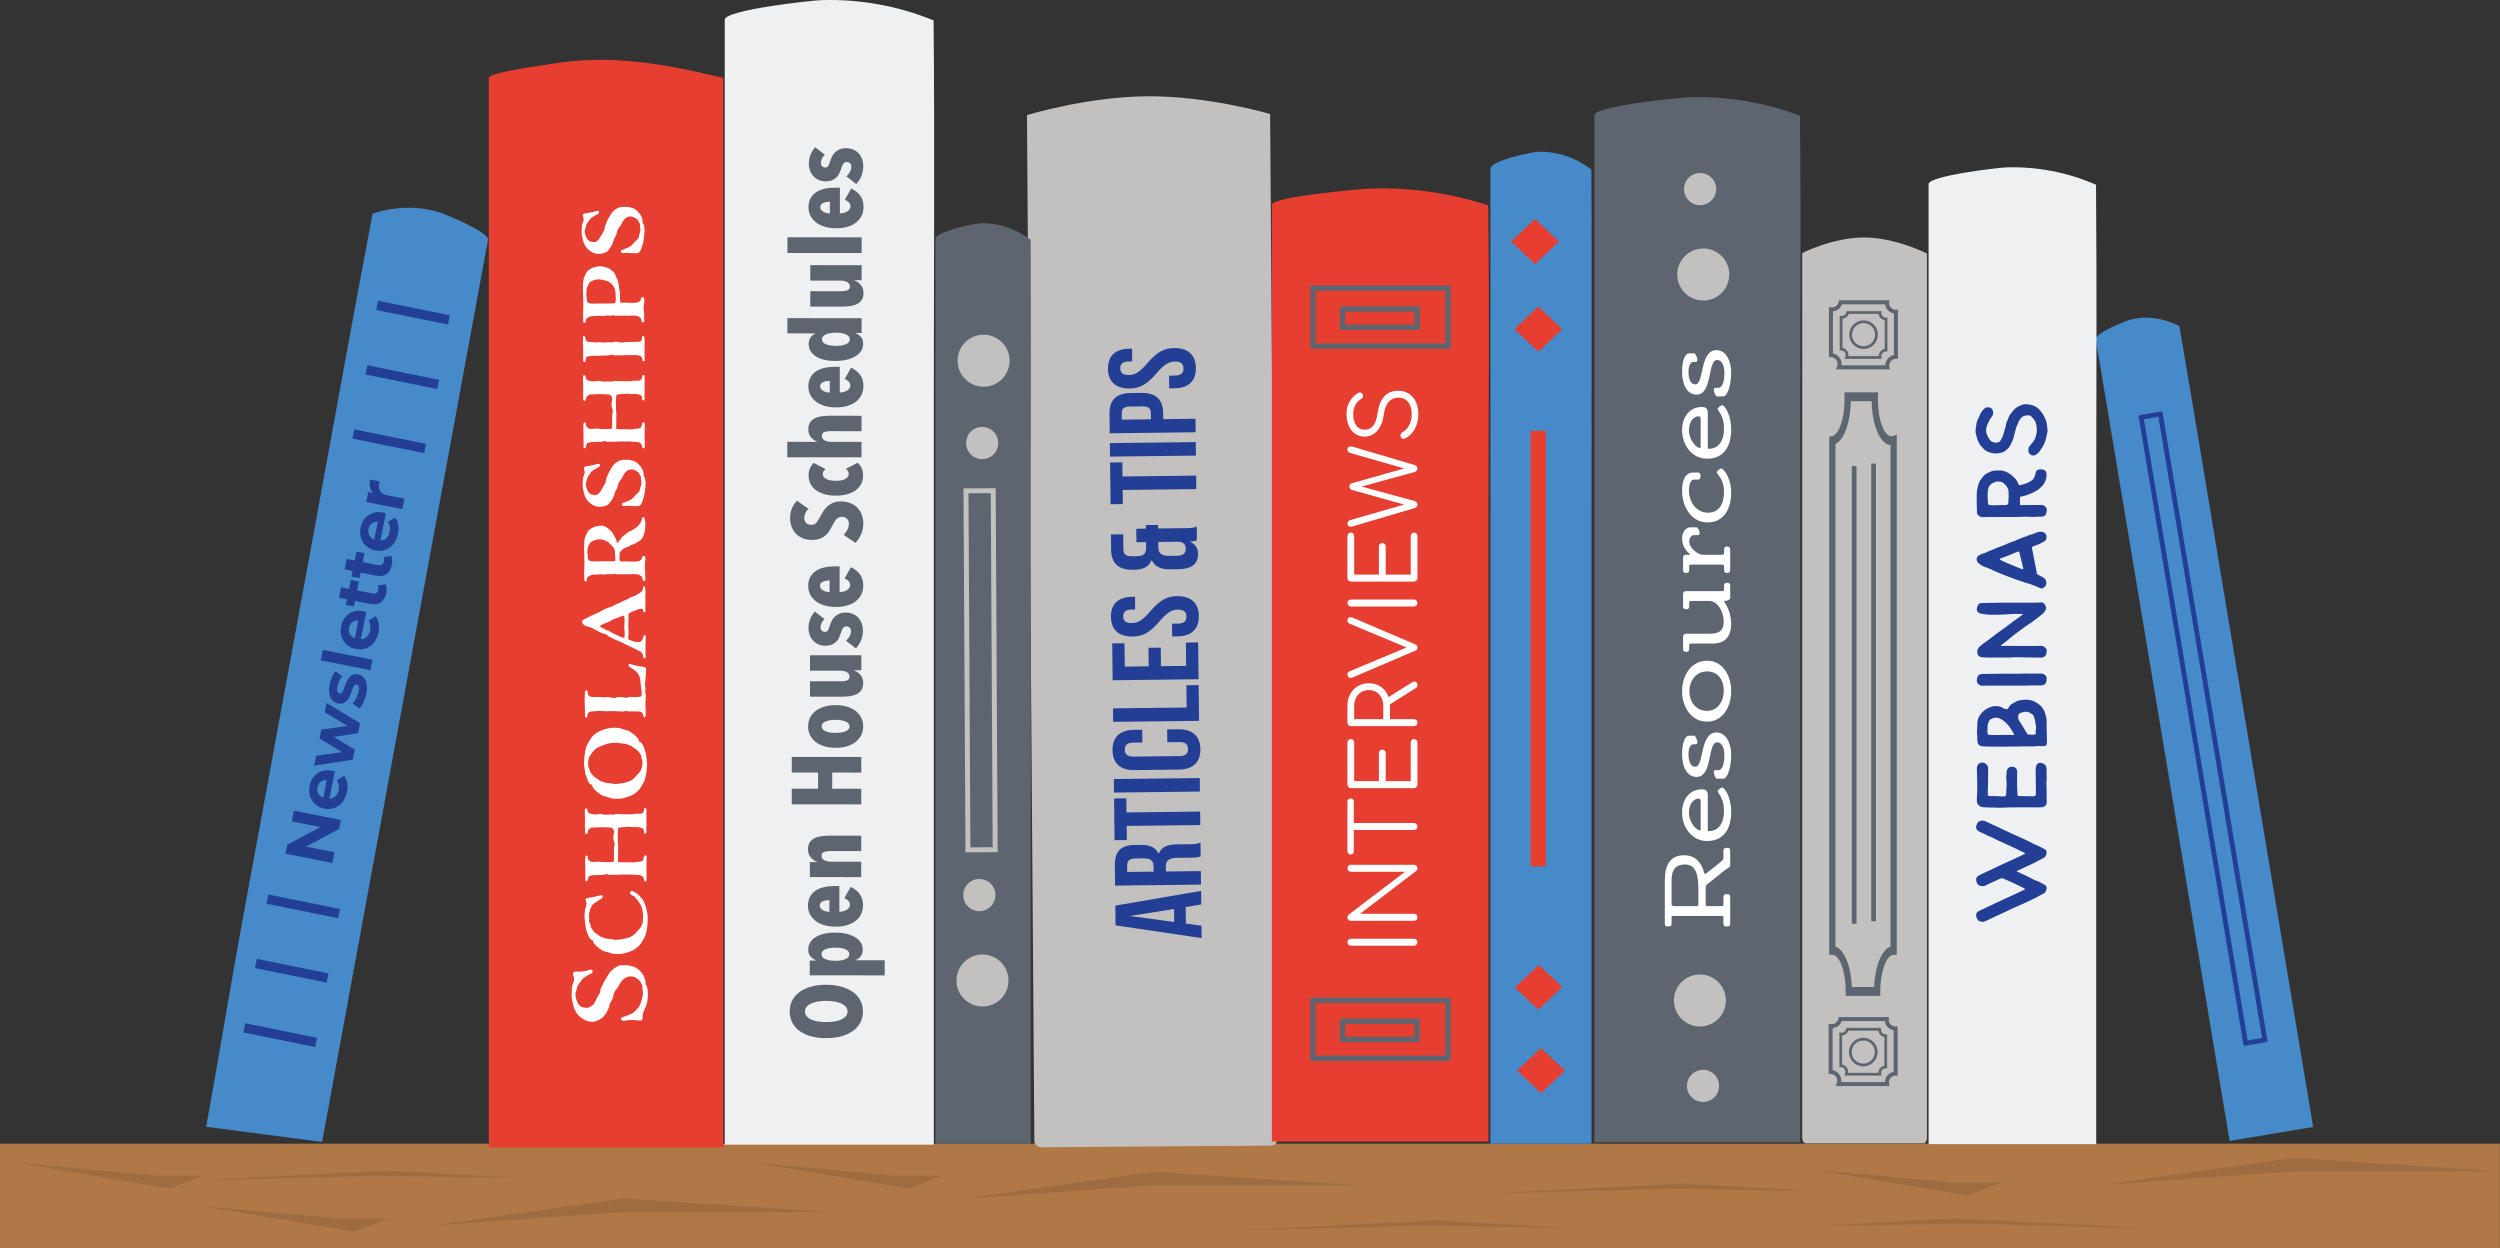 <svg xmlns="http://www.w3.org/2000/svg" width="4908" height="2450.234" viewBox="0 0 4908 2450.234"><rect x="0" y="0" width="4908" height="2450.234" fill="#333333" stroke="none"/><g><g id="b" data-name="Layer 2"><g id="c" data-name="&#x2014;&#xCE;&#xD3;&#xC8;_1"><g><rect y="2245.224" width="4907.699" height="205.01" fill="#af7846"></rect><g opacity=".1"><polygon points="3577.272 2406.622 3837.134 2392.011 4231.486 2411.982 3864.639 2401.996 3577.272 2406.622"></polygon></g><g opacity=".1"><polygon points="3077.614 2410.642 2817.753 2396.031 2423.401 2416.001 2790.247 2406.016 3077.614 2410.642"></polygon></g><g opacity=".1"><polygon points="1023.374 2312.827 763.512 2298.216 369.16 2318.186 736.007 2308.201 1023.374 2312.827"></polygon></g><g opacity=".1"><polygon points="3563.389 2338.285 3303.527 2323.674 2909.176 2343.645 3276.022 2333.66 3563.389 2338.285"></polygon></g><g opacity=".1"><polygon points="851.658 2405.645 1223.803 2353.089 1629.656 2379.367 1223.803 2379.367 851.658 2405.645"></polygon></g><g opacity=".1"><polygon points="1891.89 2353.238 2264.035 2300.682 2669.888 2326.96 2264.035 2326.96 1891.89 2353.238"></polygon></g><g opacity=".1"><polygon points="4130.002 2325.873 4502.147 2273.317 4908 2299.595 4502.147 2299.595 4130.002 2325.873"></polygon></g><g opacity=".1"><polygon points="32.468 2282.742 332.893 2333.118 399.84 2307.93 305.65 2307.93 32.468 2282.742"></polygon></g><g opacity=".1"><polygon points="394.614 2367.429 695.038 2417.805 761.986 2392.617 667.796 2392.617 394.614 2367.429"></polygon></g><g opacity=".1"><polygon points="1482.3 2283.013 1782.724 2333.389 1849.672 2308.201 1755.482 2308.201 1482.3 2283.013"></polygon></g><g opacity=".1"><polygon points="3561.516 2296.413 3861.941 2346.788 3928.888 2321.6 3834.698 2321.6 3561.516 2296.413"></polygon></g></g><path d="M3124.472,2245.187h-198.472V331.575c0-16.944,82.737-32.875,91.452-33.388,36.201-2.132,72.606,9.388,106.81,34.5,1.118,216.815.21,433.742.21,650.567v1261.933Z" fill="#478ac9"></path><rect x="3005.077" y="845.807" width="29.93" height="855.04" fill="#e63e30"></rect><polygon points="3020.02 690.512 2972.987 646.199 3020.02 601.886 3067.052 646.199 3020.02 690.512" fill="#e63e30"></polygon><polygon points="3013.652 518.512 2966.619 474.199 3013.652 429.886 3060.684 474.199 3013.652 518.512" fill="#e63e30"></polygon><polygon points="3020.065 1982.138 2974.041 1938.775 3021.074 1894.462 3067.098 1937.825 3020.065 1982.138" fill="#e63e30"></polygon><polygon points="3025.372 2146.138 2978.339 2101.825 3025.372 2057.512 3072.405 2101.825 3025.372 2146.138" fill="#e63e30"></polygon><path d="M3544.852,2244.622h231.389c3.732,0,6.758-4.989,6.758-11.144V497.744s-61.787-31.51-123.447-31.51-121.447,30.486-121.447,30.486l-.013,1736.757c0,6.155,3.026,11.144,6.758,11.144Z" fill="#c2c1c0"></path><path d="M2043.895,2252.296l451.046-3.256c7.276-.052,13.132-5.879,13.08-13.014l-14.527-2012.2s-120.706-35.66-240.898-34.792c-120.192.868-236.48,37.051-236.48,37.051l14.511,2013.388c.051,7.135,5.991,12.877,13.267,12.824Z" fill="#c2c1c0"></path><path d="M1419.999,2252.626h-460.412s0-2099.292.001-2099.735c.511-10.83,106.571-24.617,118.285-26.691,118.208-20.929,227.197-.873,342.126,26.711v2099.715Z" fill="#e63e30"></path><path d="M3691.34,1955.057h-67.802v-8.686c0-38.935-12.031-71.828-26.271-71.828h-6.129v-1017.326l5.374-.945c11.885-2.091,24.712-30.061,24.712-71.603,0-1.606-.048-3.182-.094-4.756l-.277-9.68h66.23l-.277,9.68c-.046,1.574-.094,3.15-.094,4.756,0,38.935,12.031,71.828,26.271,71.828.89,0,1.883-.207,3.13-.652l7.627-2.724v1021.421h-6.129c-14.24,0-26.27,32.893-26.27,71.828v8.686ZM3635.625,1937.686h43.628c1.641-41.089,14.842-73.26,32.227-79.439v-984.44c-20.462-1.735-36.377-38.751-37.009-86.202h-41.008c-.561,41.493-12.984,75.543-30.066,84.101v986.541c17.387,6.179,30.587,38.35,32.228,79.439Z" fill="#5d6670"></path><rect x="3635.453" y="915.012" width="9.257" height="898.546" fill="#5d6670"></rect><rect x="3673.639" y="910.093" width="9.257" height="898.546" fill="#5d6670"></rect><path d="M3710.116,725.064h-105.772l2.257-5.438c.673-1.62,1.013-3.335,1.013-5.099,0-7.269-5.914-13.238-13.184-13.305l-3.895-.036v-98.369l4.404.534c.569.069,1.1.103,1.622.103,6.329,0,11.816-4.497,13.049-10.692l.63-3.164h98.664l-.272,4.185c-.019.289-.033.58-.033.873,0,7.329,5.954,13.293,13.279,13.308l.148-.004,3.974-.044v96.491l-3.895.036c-7.269.067-13.184,6.035-13.184,13.305,0,.874.087,1.754.259,2.616l.935,4.699ZM3615.308,717.202h85.759c.257-9.993,7.535-18.334,17.071-20.22v-81.49c-8.977-1.62-16.005-8.92-17.215-18.031h-84.493c-2.809,7.628-9.849,13.063-18.033,13.776v82.523c9.71,1.92,17.078,10.533,17.078,20.767,0,.9-.056,1.792-.167,2.675Z" fill="#5d6670"></path><path d="M3694.445,704.501h-73.189l1.563-3.763c.465-1.12.7-2.307.7-3.528,0-5.03-4.092-9.16-9.122-9.206l-2.695-.025v-68.065l3.047.369c.394.048.761.071,1.122.071,4.379,0,8.177-3.112,9.03-7.399l.436-2.189h68.267l-.185,2.894c-.013.201-.022.403-.022.607,0,5.078,4.13,9.209,9.208,9.209l.069-.003,2.763-.044v66.78l-2.695.025c-5.029.046-9.122,4.176-9.122,9.206,0,.605.06,1.215.178,1.81l.647,3.251ZM3628.844,699.061h59.342c.178-6.915,5.213-12.686,11.812-13.991v-56.387c-6.212-1.121-11.075-6.172-11.912-12.477h-58.464c-1.944,5.278-6.815,9.039-12.478,9.532v57.101c6.718,1.329,11.817,7.289,11.817,14.37,0,.623-.039,1.24-.116,1.851Z" fill="#5d6670"></path><path d="M3709.511,2132.222h-105.773l2.258-5.438c.672-1.619,1.013-3.335,1.013-5.099,0-7.269-5.914-13.238-13.184-13.305l-3.895-.036v-98.369l4.404.534c.569.069,1.1.103,1.622.103,6.329,0,11.817-4.497,13.049-10.692l.63-3.164h98.664l-.272,4.185c-.019.289-.033.579-.033.873,0,7.329,5.954,13.292,13.279,13.308l.148-.004,3.974-.044v96.491l-3.894.036c-7.27.067-13.184,6.036-13.184,13.305,0,.874.087,1.754.259,2.616l.935,4.699ZM3614.703,2124.36h85.759c.257-9.993,7.535-18.334,17.071-20.22v-81.49c-8.978-1.62-16.005-8.919-17.215-18.031h-84.493c-2.809,7.627-9.848,13.062-18.033,13.776v82.523c9.71,1.92,17.078,10.534,17.078,20.768,0,.9-.056,1.792-.167,2.675Z" fill="#5d6670"></path><path d="M3693.841,2111.659h-73.189l1.563-3.763c.465-1.12.7-2.307.7-3.528,0-5.03-4.092-9.16-9.122-9.207l-2.695-.025v-68.067l3.049.371c.392.048.759.071,1.12.071,4.379,0,8.177-3.111,9.03-7.398l.436-2.189h68.267l-.185,2.894c-.013.201-.022.403-.022.607,0,5.078,4.13,9.209,9.208,9.209.002-.001.057-.003.112-.003h2.72v66.737l-2.695.024c-5.03.046-9.122,4.176-9.122,9.206,0,.605.06,1.214.178,1.811l.647,3.251ZM3628.239,2106.219h59.341c.178-6.915,5.213-12.686,11.812-13.991v-56.386c-6.212-1.121-11.074-6.172-11.912-12.477h-58.464c-1.944,5.277-6.815,9.038-12.478,9.532v57.101c6.718,1.329,11.817,7.289,11.817,14.371,0,.623-.039,1.24-.116,1.85Z" fill="#5d6670"></path><path d="M3657.965,2093.517c-15.505,0-28.12-12.615-28.12-28.12s12.615-28.12,28.12-28.12,28.12,12.615,28.12,28.12-12.615,28.12-28.12,28.12ZM3657.965,2042.717c-12.506,0-22.68,10.174-22.68,22.68s10.174,22.679,22.68,22.679,22.68-10.174,22.68-22.679-10.174-22.68-22.68-22.68Z" fill="#5d6670"></path><path d="M3658.57,685.149c-15.505,0-28.12-12.615-28.12-28.12s12.615-28.12,28.12-28.12,28.12,12.615,28.12,28.12-12.615,28.12-28.12,28.12ZM3658.57,634.349c-12.506,0-22.68,10.174-22.68,22.68s10.174,22.68,22.68,22.68,22.68-10.174,22.68-22.68-10.174-22.68-22.68-22.68Z" fill="#5d6670"></path><g><path d="M2023.605,1018.119c-.01,18.702-.02,37.394-.02,56.096v1170.972h-187.132V469.514c0-15.721,78.011-30.506,86.229-30.979,34.131-1.974,68.464,8.712,100.711,32.016.947,182.479.332,365.059.211,547.568Z" fill="#5d6670"></path><g><circle cx="1930.99" cy="708.177" r="51.038" transform="translate(-114.919 919.116) rotate(-26.027)" fill="#c2c1c0"></circle><circle cx="1928.802" cy="1924.91" r="51.038" transform="translate(-796.184 1927.662) rotate(-45)" fill="#c2c1c0"></circle><circle cx="1928.175" cy="869.731" r="31.595" transform="translate(-183.179 998.086) rotate(-27.757)" fill="#c2c1c0"></circle><circle cx="1922.656" cy="1757.204" r="31.595" transform="translate(-674.256 1556.152) rotate(-37.999)" fill="#c2c1c0"></circle><path d="M1895.417,1673.305l-3.864-714.519,63.192-.34,3.861,714.519-63.19.341ZM1901.329,968.457l3.76,695.072,43.742-.237-3.757-695.072-43.745.236Z" fill="#c2c1c0"></path></g></g><path d="M4359.725,1125.328c2.757,16.57,5.514,33.132,8.28,49.701l173.201,1037.415-163.987,27.378s-56.97-341.231-117.848-705.865l-144.797-867.281c-2.325-13.928,63.85-38.44,70.982-40.061,29.618-6.742,61.284-2.298,92.991,13.63,27.821,161.528,54.288,323.373,81.177,485.084Z" fill="#478ac9"></path><path d="M1833.282,2247.187h-410.469V38.819c0-19.553,171.112-37.938,189.136-38.531,74.869-2.46,150.159,10.834,220.898,39.814,2.312,250.211.435,500.552.435,750.775v1456.31Z" fill="#eff0f1"></path><path d="M404.657,2212.193l227.683,29.623S954.698,488.979,958.022,470.903c2.884-15.68-88.875-52.339-98.738-55.122-40.972-11.562-84.5-10.544-127.828,3.635-38.176,200.351-74.06,401.342-110.962,601.998-48.123,261.669-96.245,523.338-144.368,785.007-23.468,127.608-48.001,278.163-71.469,405.771Z" fill="#478ac9"></path><g><rect x="739.071" y="604.52" width="143.592" height="18.462" transform="translate(1483.748 1376.264) rotate(-168.549)" fill="#223f95"></rect><rect x="717.912" y="731.181" width="143.592" height="18.462" transform="translate(1416.705 1622.864) rotate(-168.549)" fill="#223f95"></rect><rect x="692.292" y="857.042" width="143.592" height="18.462" transform="translate(1340.988 1866.995) rotate(-168.549)" fill="#223f95"></rect><rect x="523.573" y="1770.159" width="143.592" height="18.462" transform="translate(825.63 3641.558) rotate(-168.549)" fill="#223f95"></rect><rect x="500.927" y="1896.553" width="143.592" height="18.462" transform="translate(755.697 3887.335) rotate(-168.549)" fill="#223f95"></rect><rect x="478.28" y="2022.947" width="143.592" height="18.462" transform="translate(685.763 4133.112) rotate(-168.549)" fill="#223f95"></rect></g><g><path d="M652.491,1694.195l-92.058-18.191,3.482-17.623,77.015-41.217-1.689,8.549-66.282-13.098,4.158-21.041,92.058,18.191-3.482,17.621-77.014,41.217,1.688-8.548,66.281,13.098-4.157,21.042Z" fill="#223f95"></path><path d="M681.194,1554.475c-1.595,8.067-4.567,14.812-8.919,20.237s-9.596,9.264-15.734,11.512c-6.137,2.25-12.712,2.681-19.728,1.295-7.014-1.387-12.967-4.224-17.858-8.518-4.891-4.29-8.324-9.614-10.303-15.973-1.977-6.356-2.256-13.131-.835-20.32,1.368-6.926,4.095-12.877,8.175-17.857,4.082-4.978,9.16-8.551,15.236-10.723,6.078-2.167,12.93-2.5,20.557-.993.789.156,1.681.379,2.67.665.992.287,1.918.562,2.775.821l-11.356,57.471-11.967-2.365,9.226-46.687,1.965,8.724c-3.665-.813-7.003-.745-10.016.207-3.012.955-5.545,2.595-7.601,4.921-2.052,2.327-3.428,5.245-4.12,8.751-.693,3.508-.535,6.75.469,9.727,1.008,2.979,2.743,5.483,5.211,7.52,2.467,2.038,5.587,3.428,9.355,4.173l3.156.623c3.945.779,7.537.58,10.777-.604,3.239-1.181,5.932-3.153,8.07-5.92,2.142-2.766,3.636-6.296,4.485-10.593.728-3.683.803-7.06.226-10.136-.575-3.072-1.77-6.021-3.582-8.838l13.992-8.576c3.041,3.972,5.063,8.607,6.066,13.906,1.002,5.301.871,11.15-.394,17.55Z" fill="#223f95"></path><path d="M692.538,1491.537l-75.795,11.531,3.82-19.332,65.074-9.141-1.846,9.337-56.523-34.126,3.456-17.49,65.1-9.273-1.767,8.943-56.602-33.732,3.586-18.148,65.686,39.627-3.898,19.727-55.952,8.62,1.17-5.918,48.415,29.518-3.924,19.858Z" fill="#223f95"></path><path d="M719.24,1361.943c-1.195,6.049-3.062,11.693-5.601,16.931s-5.231,9.306-8.082,12.204l-13.272-9.592c2.588-2.949,4.955-6.513,7.1-10.69,2.147-4.175,3.644-8.412,4.493-12.709.936-4.733,1.029-8.2.278-10.397-.748-2.197-2.132-3.496-4.149-3.895-1.665-.329-3.065.191-4.203,1.561-1.136,1.371-2.169,3.261-3.103,5.672-.931,2.413-1.919,5.11-2.965,8.092-1.045,2.983-2.261,5.907-3.647,8.775-1.387,2.869-3.059,5.455-5.017,7.755-1.958,2.302-4.358,3.968-7.205,4.998-2.846,1.033-6.284,1.149-10.318.353-4.471-.884-8.177-2.982-11.122-6.297-2.942-3.314-4.902-7.572-5.879-12.777-.975-5.201-.788-11.224.563-18.062.97-4.909,2.492-9.732,4.567-14.47,2.076-4.735,4.416-8.624,7.019-11.663l13.221,9.854c-2.586,2.952-4.618,6.081-6.091,9.387-1.474,3.309-2.522,6.539-3.146,9.695-.936,4.734-.996,8.274-.186,10.622.813,2.347,2.184,3.711,4.111,4.092,1.755.347,3.246-.179,4.479-1.574,1.232-1.396,2.319-3.321,3.26-5.778.942-2.456,1.935-5.174,2.978-8.157,1.047-2.981,2.257-5.885,3.635-8.711,1.378-2.823,3.046-5.387,5.004-7.688,1.958-2.3,4.36-3.967,7.205-4.999,2.847-1.03,6.287-1.149,10.318-.353,4.297.85,7.873,2.922,10.728,6.22,2.856,3.298,4.76,7.614,5.708,12.947.949,5.336.724,11.553-.68,18.655Z" fill="#223f95"></path><path d="M727.283,1315.707l-97.581-19.283,4.055-20.516,97.581,19.283-4.055,20.516Z" fill="#223f95"></path><path d="M743.097,1241.217c-1.594,8.068-4.566,14.812-8.918,20.238-4.353,5.425-9.597,9.264-15.735,11.511-6.137,2.25-12.712,2.681-19.728,1.294-7.014-1.386-12.967-4.223-17.857-8.516-4.891-4.292-8.325-9.616-10.303-15.974-1.978-6.356-2.257-13.13-.836-20.32,1.369-6.925,4.095-12.876,8.175-17.856,4.082-4.978,9.16-8.552,15.236-10.722,6.079-2.168,12.93-2.501,20.558-.994.789.156,1.68.379,2.669.665.992.288,1.918.562,2.776.822l-11.357,57.47-11.967-2.364,9.226-46.687,1.966,8.724c-3.666-.814-7.004-.745-10.017.207-3.011.955-5.545,2.594-7.6,4.92-2.053,2.328-3.428,5.246-4.121,8.75-.692,3.508-.535,6.751.47,9.727,1.007,2.979,2.742,5.484,5.21,7.52,2.467,2.038,5.587,3.427,9.355,4.172l3.156.624c3.945.78,7.537.58,10.778-.603,3.239-1.181,5.931-3.154,8.07-5.921,2.141-2.765,3.636-6.295,4.484-10.592.728-3.682.803-7.06.226-10.135-.575-3.073-1.769-6.021-3.582-8.838l13.993-8.577c3.041,3.973,5.062,8.608,6.065,13.907,1.002,5.301.871,11.151-.394,17.549Z" fill="#223f95"></path><path d="M758.273,1164.416c-1.646,8.33-5.053,14.397-10.225,18.203-5.17,3.808-11.964,4.878-20.38,3.215l-62.073-12.267,4.08-20.647,61.678,12.188c2.981.589,5.457.282,7.425-.924,1.97-1.204,3.214-3.123,3.733-5.753.658-3.331.337-6.309-.967-8.936l15.532-2.534c1.093,2.313,1.721,5.01,1.885,8.093.163,3.085-.064,6.205-.688,9.361ZM694.869,1190.695l-15.781-3.119,9.693-49.054,15.781,3.119-9.693,49.054Z" fill="#223f95"></path><path d="M769.267,1108.787c-1.646,8.33-5.053,14.397-10.225,18.203-5.17,3.808-11.964,4.878-20.381,3.215l-62.073-12.267,4.08-20.647,61.679,12.188c2.981.589,5.457.282,7.425-.924,1.97-1.204,3.213-3.123,3.733-5.753.658-3.331.337-6.309-.967-8.936l15.531-2.534c1.094,2.313,1.722,5.01,1.886,8.093.163,3.085-.065,6.205-.688,9.361ZM705.862,1135.065l-15.781-3.119,9.693-49.054,15.781,3.119-9.693,49.054Z" fill="#223f95"></path><path d="M781.351,1047.634c-1.594,8.067-4.566,14.812-8.918,20.237s-9.597,9.264-15.735,11.512c-6.137,2.25-12.712,2.681-19.728,1.294-7.013-1.386-12.967-4.224-17.857-8.517-4.891-4.291-8.324-9.615-10.303-15.974-1.977-6.356-2.256-13.13-.836-20.32,1.369-6.925,4.095-12.877,8.175-17.856,4.082-4.978,9.16-8.552,15.237-10.723,6.078-2.168,12.929-2.501,20.557-.994.789.156,1.68.379,2.669.665.992.288,1.918.562,2.776.822l-11.356,57.47-11.968-2.365,9.226-46.687,1.966,8.724c-3.666-.814-7.003-.746-10.016.207-3.012.955-5.545,2.594-7.601,4.92-2.053,2.327-3.428,5.246-4.12,8.751-.693,3.508-.536,6.75.469,9.727,1.007,2.979,2.742,5.484,5.21,7.52,2.467,2.038,5.587,3.428,9.355,4.172l3.156.624c3.945.78,7.538.58,10.778-.603,3.239-1.181,5.931-3.154,8.07-5.921,2.141-2.764,3.636-6.295,4.484-10.592.728-3.682.804-7.06.226-10.135-.575-3.073-1.769-6.021-3.582-8.838l13.993-8.577c3.041,3.972,5.062,8.608,6.065,13.907,1.002,5.301.871,11.151-.394,17.55Z" fill="#223f95"></path><path d="M789.758,999.557l-70.753-13.981,3.872-19.595,20.122,3.976-6.464,1.592c-4.582-3.091-7.706-7.215-9.375-12.374-1.667-5.157-1.844-11.068-.527-17.731l19.069,3.768c-.33.755-.614,1.497-.85,2.224-.233.729-.422,1.443-.56,2.144-1.144,5.787-.431,10.711,2.137,14.771,2.568,4.061,7.229,6.757,13.979,8.091l33.404,6.601-4.055,20.516Z" fill="#223f95"></path></g><g><path d="M1135.574,1971.025c2.717,4.613,5.809,6.528,12.557,7.271,1.35.188,2.506.376,4.048.368,5.01-.02,12.312-5.062,14.609-8.926,2.295-4.056,4.965-10.812,7.646-14.869,3.063-4.83,4.211-6.762,4.197-10.23.168-5.783,4.011-8.689,5.341-12.934,1.519-5.596,7.658-12.174,10.139-17.965,2.864-6.371,17.072-18.764,25.551-18.799l9.828-.041c6.166-.025,12.15,2.454,15.237,3.212,8.301,3.626,11.787,7.659,16.242,13.036,3.101,4.227,6.221,12.885,6.231,15.391.022,5.203.027,6.552,1.575,7.895,2.901,2.492,2.353,9.625,3.142,14.054.197.963.202,2.312.209,4.046.015,3.661-.349,8.674-1.671,15.037-1.887,9.451-8.789,18.152-8.751,27.209.025,5.974.036,8.479-5.166,8.887-4.817.02-9.64-1.309-16.963-1.278-6.552.027-12.134,1.593-14.832,1.604-2.891.013-5.399-.94-5.412-3.831-.006-1.35.374-2.7,2.491-3.287,4.041-1.559,9.239-2.544,16.547-6.043,7.885-3.694,9.604-7.363,13.25-11.232,4.032-3.486,5.936-9.082,7.455-14.484,1.14-4.051,3.231-10.805,3.211-15.43-.012-2.891-.794-5.585-.807-8.668-.006-1.35-.803-7.705-1.385-8.666-2.522-4.036-3.304-6.538-6.977-9.414-4.833-3.641-7.927-6.133-14.864-6.104-12.14.051-19.613,10.102-24.007,19.371-2.866,5.985-8.254,7.742-9.945,18.155-1.692,10.028-7.269,12.941-8.201,20.461-.934,7.134-10.315,21.626-14.545,23.956-4.229,2.523-10.375,7.174-19.433,7.212-12.333.052-20.46-7.815-23.165-9.538-5.797-3.83-11.434-15.369-12.216-18.064-3.128-10.777-4.51-18.673-4.536-24.839-.01-2.505.533-10.602.524-12.913-.028-6.745,4.379-12.738,4.35-19.675-.006-1.542-2.15-7.122-2.159-9.241.184-2.12,1.139-4.244,5.764-4.264,2.12-.008,4.047.176,6.167.167,2.891-.013,6.166-.218,11.558-1.204,4.621-.79,7.311-2.729,11.936-2.748,2.12-.009,3.088,1.143,3.098,3.263.017,4.047-3.257,4.446-6.143,5.808-2.5,1.359-5.765,3.878-9.226,5.819-3.462,1.749-5.57,4.456-8.06,8.128-2.299,3.285-6.898,9.471-7.081,11.784-.172,4.818-3.243,7.915-3.221,13.118.02,4.816,1.011,11.365,5.862,19.438Z" fill="#fff"></path><path d="M1156.044,1797.121c.006,1.541.782,2.693.791,4.813.007,1.734-.372,3.278-.363,5.397.002.578.006,1.35.202,2.119.588,2.502,2.524,4.613,2.533,6.541.02,4.817,3.503,8.465,6.024,12.115,1.359,2.5,5.993,4.6,10.44,8.243,5.026,4.025,14.675,7.068,22.19,7.036,2.12-.008,6.366,1.709,9.834,1.693,3.083-.012,11.946-.627,15.026-1.411l2.502-.589c7.701-1.766,16.556-3.923,23.075-11.852,3.835-4.641,9.792-8.712,12.646-17.396,1.336-3.088,1.506-8.484,1.664-16.965-.016-3.661-1.783-11.555-2.568-14.826-.786-3.659-5.828-11.346-7.572-13.651-2.128-2.11-3.875-5.187-6.005-7.49-2.321-2.11-3.478-2.105-6.181-3.442-1.738-.957-3.477-1.913-3.681-4.61-.008-1.927,2.489-3.864,3.838-3.87,1.349-.006,6.178,2.672,9.077,4.779,3.092,2.107,5.413,4.218,7.544,6.906,2.323,2.496,5.804,5.564,6.976,9.221,1.17,3.464,3.893,9.234,5.074,15.203.984,4.812,2.545,9.432,2.58,17.91.027,6.359-.862,24.285-5.442,34.902-4.392,9.653-4.594,7.535-7.268,13.135-2.103,4.055-8.054,9.477-12.667,12.386-8.457,5.431-13.85,6.032-21.355,8.376-3.658.979-7.896,1.189-11.558,1.204-7.13.03-13.493-.714-15.425-2.056-3.477-1.912-11.767-2.648-15.051-4.754-8.116-5.362-9.855-6.512-13.726-10.542-2.322-2.303-5.033-5.374-5.045-8.265-.01-2.312-1.742-1.728-3.287-2.492-1.738-.956-4.45-4.221-6.594-10.186-2.145-5.965-4.284-10.58-4.693-16.167-.407-5.009-1.986-14.06-2.014-20.612.185-1.927.37-3.855.361-5.975.541-9.059,2.08-9.644,2.456-11.765.185-1.929,1.134-5.208,1.129-6.364s-1.759-5.967-1.766-7.508c.185-1.928.95-3.088,6.344-3.688,5.201-.6,7.508-1.766,11.361-2.167,3.66-.4,9.623-2.932,13.284-2.946,1.542-.007,2.508.761,2.516,2.688.009,2.12-1.909,4.247-4.987,5.608-2.115.974-4.803,3.297-7.496,4.657-2.884,1.554-6.534,4.46-8.259,6.587-1.339,2.317-4.396,8.689-4.579,11.002-.18,3.084-1.902,5.982-1.889,9.066Z" fill="#fff"></path><path d="M1149.1,1703.109s0-.193-.002-.578c-.009-2.121-.421-8.479-.437-12.14-.005-1.156.184-2.12.182-2.505.376-2.123-.217-5.781.74-7.326.383-.58.959-.969,2.501-.975.964-.004,1.548,1.342,1.743,1.92.398,3.082-.559,4.627,2.344,7.506,2.515,2.302,3.481,2.875,7.336,3.245,5.009-.214,8.669-.614,11.56-.626,1.349-.006,2.505-.011,3.469.178.965.381,4.435.56,8.481.543.193-.002,2.313.183,6.36.166,3.083-.014,10.213-.043,10.981-.817.961-.581,1.153-.775,1.109-11.182-.026-6.166-.231-9.248-.251-13.873-.01-2.312.754-4.05.941-5.399.185-1.735.563-3.471.559-4.627-.012-2.891-2.724-6.349-2.747-11.744-.016-3.854,1.51-7.521,1.492-11.762-.003-.771-.206-3.082-.787-3.851-1.554-3.077-3.679-4.224-5.029-4.411-4.82-.75-14.457-.903-20.816-.877-4.432.019-10.018.62-14.064.637-3.854.017-5.972.411-9.616,4.666-1.727,1.741-.555,5.398-1.896,7.138-.384.388-1.347.584-2.117.587-.578.002-1.929-.377-1.93-.57-.195-.577-.972-1.922-.978-3.271-.004-1.156.568-2.508.562-3.856-.199-1.54-.604-6.164-.617-9.439-.006-1.349-.011-2.505.18-2.892.191-.386.185-1.928.175-4.24-.028-6.744-.464-18.883-.472-20.617-.01-2.312.559-4.627.75-4.821.192-.193.769-.388,1.54-.392.771-.003,1.542.186,1.929.57.387.19.968.959,1.171,3.464.004.964.98,3.85,1.947,4.81,1.548,1.535,5.404,2.097,7.333,2.475,1.928.377,3.086.758,6.362.744,1.734-.008,5.778-.795,7.319-.994,6.166-.025,9.256,1.502,12.917,1.487.771-.003,4.625-.212,9.634-.426,1.542-.007,2.892.373,4.626.366,1.156-.005,2.312-.203,3.658-.787.961-.581,1.925-.585,3.081-.59,1.927-.008,4.048.368,5.783.361,6.744-.028,19.656.303,21.198.297,5.974-.025,6.549-.605,9.438-1.004,1.348-.198,2.697-.203,3.853-.209,2.505-.01,4.626.174,6.167.168,3.661-.016,6.732-2.92,7.107-5.426.561-4.049.942-5.207,1.326-5.594.192-.193.77-.196,1.541-.199.771-.004,1.542-.007,1.542.186.194.385.782,2.502.791,4.814.035,8.287-.124,16.381-.089,24.859.195.385.199,1.541.205,2.891.014,3.275-.352,7.901-.537,9.829.004.964.588,2.311.593,3.467s-.951,3.087-.95,3.28c-.191.385-.769.58-1.54.584-.771.004-1.542-.187-2.122-.569-.386-.191-.391-1.348-.396-2.696-.006-1.35-.013-3.084-.598-4.623-.583-1.153-2.902-2.686-3.095-2.684-4.053-1.525-8.487-2.086-9.065-2.083l-11.755.05c-1.156.004-2.702-.76-3.472-.756-3.662.015-6.164.604-7.127.607-2.505.01-14.835.641-15.215,1.99-.948,3.858-1.302,11.183-1.286,15.037.004.963.017,4.047.215,5.395l.023,5.588c.018,4.24.8,7.127.822,12.33.032,7.708-.331,12.912-.316,16.574.009,2.119-.174,4.432-.163,7.131.01,2.312.21,4.045.404,4.43.581.576,2.508.761,4.628.752,4.432-.019,23.704.287,27.365.271,1.734-.008,3.463-1.172,4.812-1.177,4.047-.017,10.984-.046,11.741-3.325.378-1.736,1.719-3.669,1.713-5.018-.01-2.506,1.331-4.438,2.486-4.443,2.891-.012,3.092,2.107,3.106,5.384.006,1.349-.323,14.839-.313,17.151l.041,9.828c.003.771.208,3.854.22,6.551-.188,1.158-.376,2.121-.373,3.086.005,1.155.588,2.31.593,3.658.006,1.35-.751,4.629-.942,5.015s-.769.581-1.54.585c-.771.003-1.542-.188-2.122-.57-.388-.576-.796-6.162-2.345-7.891-3.292-3.84-7.532-4.016-10.809-4.194l-13.107-.716c-.964-.189-1.735-.186-2.506-.183-1.542.007-3.082.206-4.623.212-3.854.017-6.938-.164-9.058-.154-3.276.014-13.102.633-15.028.641-3.662.016-8.095-.158-12.142-.142l-5.595-1.519c-1.156.006-2.306,1.552-3.462,1.557-10.018.427-14.064.637-18.304.654-2.505.011-6.551.22-8.09.805-2.309.973-3.083.013-4.61,3.488-.381.965-1.147,2.124-1.143,3.28.005,1.349-.952,2.895-.95,3.28.004.963-.766,1.352-1.729,1.355-.964.004-1.736-.377-2.125-1.34-.195-.576-.206-3.275-.218-6.166l-.082-19.654Z" fill="#fff"></path><path d="M1270.428,1500.646c-.511,15.996-3.545,27.957-5.453,32.396-4.392,9.654-4.593,7.535-7.268,13.135-2.103,4.056-8.055,9.477-12.667,12.387-8.457,5.431-13.85,6.031-21.355,8.375-3.658.979-7.896,1.189-11.558,1.204-7.13.03-13.493-.714-15.425-2.056-3.477-1.912-11.766-2.647-15.051-4.754-8.116-5.361-9.855-6.511-13.726-10.541-2.322-2.303-5.033-5.375-5.045-8.266-.01-2.312-1.742-1.727-3.287-2.492-1.738-.955-4.45-4.221-6.594-10.186-2.145-5.965-4.284-10.58-4.693-16.167-.406-4.815-1.776-10.013-1.797-15.023.313-17.151,3.534-30.462,5.442-34.902,4.584-9.655,4.787-7.343,7.461-13.135,1.91-4.056,7.861-9.476,12.667-12.386,9.033-5.82,22.699-9.538,32.912-9.581,6.938-.028,13.3.716,15.425,2.056,3.477,1.912,11.766,2.648,15.051,4.754,4.639,3.258,9.467,5.936,13.533,10.543,2.322,2.303,5.226,5.374,5.237,8.264.01,2.312,1.549,1.729,3.094,2.492,5.601,2.867,10.882,21.73,11.486,27.895.405,4.623,1.583,9.822,1.604,14.832l.005,1.156ZM1259.191,1486.432c-.02-4.624-3.694-7.692-6.022-11.536-1.551-2.307-5.992-4.408-10.632-8.051-5.028-4.218-14.675-7.261-21.998-7.23-2.312.01-6.366-1.515-9.834-1.5-3.083.013-11.945.628-15.026,1.219-8.085,2.154-24.249,7.617-28.852,13.032-3.641,4.833-12.086,12.962-12.047,22.212.009,2.119-.178,3.662-.169,5.589.005,1.349.011,2.698.404,4.431.396,2.504,2.332,4.614,2.34,6.541.02,4.818,4.077,7.307,6.599,11.15,1.358,2.307,5.992,4.406,10.439,8.05,5.027,4.218,14.676,7.262,22.191,7.229,2.12-.008,6.366,1.516,9.834,1.501,3.083-.013,11.945-.628,15.025-1.412,8.085-1.96,18.292-3.353,25.578-12.247,3.834-4.834,9.41-7.748,12.265-16.432,1.142-3.473,2.088-7.523,2.07-11.764-.004-.963-.008-1.926-.205-2.889-.203-2.504-1.951-5.773-1.96-7.894Z" fill="#fff"></path><path d="M1259.829,1362.324c-.01-2.312-.406-4.815-.413-6.549-.015-3.469-1.183-6.355-1.192-8.668-.013-3.083-1.409-14.446-2.19-16.948-1.561-4.618-2.925-8.081-7.567-12.302-1.548-1.342-4.448-3.836-9.665-6.896-1.933-1.342-5.022-2.869-5.03-4.797-.003-.771.759-2.701,2.494-2.709,1.734-.007,3.473.949,7.331,1.896,6.561,2.093,11.96,3.033,18.708,3.584,3.855.369,6.177,2.479,6.188,5.178.012,2.891-.745,6.361-.728,10.408.014,3.469-1.287,14.844-1.652,19.662.01,2.506,1.176,4.621,1.184,6.547.009,2.121-.567,2.701-.556,5.206.018,4.239,1.188,7.511,1.201,10.786.011,2.698-.917,11.182-.893,16.77.013,3.084.592,3.273.643,15.605.015,3.469-.16,7.902-1.505,8.68-.385.193-.577.387-.962.389-.963.004-1.931-.955-1.935-1.92-.396-2.695-1.182-6.161-3.694-7.885-2.125-1.146-3.089-1.528-6.752-1.705-9.057.037-19.079-.113-19.849-.109-1.734.006-2.701-.953-3.857-.947-1.542.006-2.501.973-4.236.98-1.349.006-4.238.211-5.395.215-5.588.023-10.603-.919-15.806-.897-6.166.219-9.248.425-12.332.438-2.505.011-4.818-.173-6.746-.357-2.314-.376-4.049-.368-8.866-.349-2.697.012-5.97.797-8.668.808-2.698.011-6.937.028-9.63,1.196-2.693,1.168-4.034,3.1-4.018,6.953.005,1.156-.946,4.051-2.488,4.059-1.542.006-2.506-.375-2.516-2.688-.006-1.35-.207-3.275-.215-5.203-.004-.963-.008-1.926.182-2.698l-.017-4.046c-.001-.386-.197-.963-.2-1.734-.209-3.854-.458-17.342-.463-18.498.181-2.698.525-12.721.515-15.033-.009-2.312.95-3.279,2.877-3.287,1.735.186,2.509.953,2.517,2.88.005,1.156.022,5.202,1.569,6.546,1.936,1.918,2.131,2.688,6.373,3.057,2.314.375,4.435.559,7.903.545,1.349-.006,2.698-.012,4.046-.21l1.734-.007c3.275-.014,5.977.745,10.023.729,1.927-.008,5.008-.6,6.742-.606,7.903.545,12.921,2.451,14.463,2.444.771-.003,2.307-1.358,2.885-1.361,2.12-.008,3.464-1.17,6.354-1.182,7.323-.031,10.22,1.498,13.11,1.486,3.083-.013,6.159-1.76,8.664-1.771,2.12-.009,4.049.562,6.747.55,2.89-.012,12.911-.054,14.446-1.602.959-.969,1.145-2.703,1.137-4.631Z" fill="#fff"></path><path d="M1167.062,1206.04c4.232-1.752,11.927-5.06,15.769-7.967,3.844-2.329,6.346-3.11,10.579-4.669,4.81-1.947,8.085-2.153,13.082-5.45,1.92-1.55,10.579-4.862,12.311-5.448,4.227-2.908,8.076-4.081,11.923-5.638,4.038-2.137,7.689-4.657,11.154-5.442,4.813-1.176,9.23-4.664,13.652-7.187,2.308-1.166,5.191-2.912,6.711-7.929.19-.579.187-1.35.179-3.276-.002-.578-.004-.964.379-1.351.384-.387,1.155-.39,2.311-.395.385-.002.964.188,1.16.766.389.962.991,6.741,1.011,11.366.009,2.12-.368,4.241-.352,7.902.011,2.698.25,13.873.257,15.607.006,1.349-.168,5.782-.552,6.169.002.578.206,3.082.207,3.275.197.963.201,1.927.204,2.697.007,1.734-.374,2.892-1.53,2.897-1.542.006-2.7-.567-2.709-2.687s-.788-4.236-3.293-4.226c-.963.004-1.155.39-2.889.397-2.12.009-4.234,1.366-6.352,1.761-3.077,1.555-13.856,4.49-15.771,7.582-.767.967-.958,1.546-.954,2.316.004.964.394,1.926.398,3.082.017,4.047-.14,12.719-.324,14.647-.188,1.157-.186,1.542-.178,3.469.016,3.661.609,7.32.631,12.716-.18,3.083-.173,4.625-.165,6.552.009,2.312-.949,3.473-.943,4.822.003.771.393,1.732,1.168,2.886.775,1.153,8.687,3.625,13.317,4.955.579.19,1.736.378,2.893.374,1.542-.006,3.082-.206,4.431-.211,3.083-.013,4.808-2.333,6.531-5.038.574-.966,1.528-3.282,1.527-3.667-.005-1.156.375-2.314.565-3.086.381-1.158,1.729-1.356,2.5-1.36.578-.002,1.735.186,1.742,1.728.003.771.202,2.119.209,4.046.004.963.009,2.12-.178,3.47-.182,2.505-.515,15.033-.481,23.126.015,3.468.025,5.974.222,6.936.196.963.201,2.119.204,2.89.007,1.734-.373,2.892-1.529,2.897-1.349.006-3.278-.564-3.286-2.492-.02-4.624-2.159-9.24-6.792-11.34-6.37-2.479-7.149-4.595-11.2-5.542-1.158-.381-14.48-6.684-16.798-8.024-1.739-1.149-9.271-4.971-12.552-6.114-7.14-2.283-13.322-6.111-20.466-9.357-3.089-1.336-2.135-3.653-6.571-4.598-3.665-.948-5.208-1.135-8.683-2.662-4.249-2.102-6.955-4.21-10.814-5.543-1.159-.573-5.604-3.831-10.235-5.16-4.824-1.521-9.067-2.274-11.386-3.999-2.512-1.724-4.643-4.22-4.656-7.496-.011-2.698,5.567-5.034,12.105-8.337,3.076-1.94,8.269-4.274,12.31-5.64ZM1188.578,1236.012c1.161,1.151,1.741,1.534,2.319,1.532.385-.001.577-.195,1.155-.197s1.157.188,2.316.761c2.125,1.34,4.83,2.87,5.022,2.87,5.022,2.87,8.304,4.205,12.551,6.114l.58.383c4.056,2.103,9.461,4.585,12.545,4.572.963-.004,1.152-.968,1.145-2.896-.021-4.817.358-6.553.349-8.673-.005-1.349-.979-3.658-.979-3.85l-.004-1.156c-.007-1.542.179-3.276.168-5.781-.022-5.396.542-8.481.522-13.299-.003-.771-.22-6.552-1.573-7.316-.58-.383-1.158-.381-1.543-.379-1.349.006-2.694.975-4.618,1.754-2.502.588-8.462,4.082-13.276,4.874-3.465.785-6.917,5.039-14.616,7.191-5.003,1.755-12.696,5.256-12.688,7.183.009,2.12,7.336,3.245,10.625,6.314Z" fill="#fff"></path><path d="M1207.671,1055.56c2.911,4.805,2.724,6.155,3.711,11.739.952-2.702,6.711-8.122,7.858-10.246,2.101-4.441,6.335-5.807,10.75-9.873,4.608-4.066,8.844-4.855,12.304-6.989l.768-.581c3.268-1.941,6.92-4.076,11.14-8.911,3.836-4.255,5.936-9.275,5.925-11.78-.012-2.891,1.527-3.476,3.262-3.482,2.505-.011,3.498,6.923,3.526,13.667.014,3.469-.344,10.022-1.289,14.458-1.137,4.63-3.414,13.311-8.408,16.994-5.187,3.875-8.65,5.238-12.303,7.374-3.652,2.135-6.739,1.376-7.31,3.113-.763,1.738-9.43,2.93-15.769,7.774-2.88,2.517-4.99,4.839-5.365,7.345-.376,2.314-.158,8.48-.337,11.564.011,2.698.597,4.622,3.68,4.609.963-.004,3.661-.208,7.322-.223,1.734-.007,3.661-.015,5.781.168,2.699.182,5.976.36,8.866.349,3.854-.016,7.129-.223,8.093-.227,4.432-.019,8.852-2.928,9.807-5.051,1.146-2.317.553-5.976,3.829-5.99s3.673,2.683,3.687,5.958c.013,3.083-1.129,6.557-1.118,9.062.009,2.12-.358,6.553-.348,9.059.006,1.349.79,4.428.797,6.163.01,2.312.442,13.68.452,15.993.006,1.542-.566,2.893-2.493,2.901-2.312.009-3.094-2.492-3.099-3.648-.019-4.625-2.337-5.964-6.007-8.069-3.091-1.721-8.872-1.697-13.497-1.678-3.083.013-3.853.401-6.743.413-1.542.007-3.469.015-6.746-.357-1.927.008-4.624.405-5.972.41-1.927.008-3.854-.176-6.553-.165-1.349.005-2.89.012-4.624.211-1.734.007-2.896-1.144-4.822-1.136-1.927.008-3.657.979-6.163.989-1.927.008-4.435-.56-6.554-.551-.963.004-1.734.2-2.504.396-1.732.393-3.082.206-5.97.796-1.734.007-4.243-.753-5.592-.748-1.927.008-6.742.606-8.476.613-7.901.033-9.634.426-14.633,2.952-2.885,1.361-4.804,3.296-4.78,9.077.002.578-.958,1.353-2.114,1.357-.578.002-1.157-.188-1.93-.57-.773-.575-.802-7.32-.813-10.21l-.038-9.057c-.005-1.156.516-14.84.514-15.418-.003-.771-.225-7.707-.231-9.249-.01-2.312-.444-13.873-.469-19.847.155-9.058.31-18.115,1.835-21.976,1.522-4.631,2.673-5.792,3.819-8.302,3.244-7.529,6.326-7.928,13.631-12.197,1.731-.778,10.395-2.549,14.249-2.565,5.974-.025,10.028,1.692,19.702,10.902,4.257,4.029,4.27,7.112,7.761,12.686ZM1177.238,1058.77c-5.588.023-8.088,1.19-12.321,2.75-4.041,1.558-7.689,4.464-8.445,8.128-.378,1.736-3.073,2.519-3.043,9.648.005,1.349-.371,3.47-.363,5.397.008,1.927.786,3.658.797,6.163.021,5.203.23,9.057,4.667,10.194l1.544.571c1.544.572,4.82.558,8.867.542.963-.004,4.431-.211,5.972-.218l22.546-.094c1.734-.007,3.663.177,5.396.17,2.12-.009,4.239-.21,5.004-1.37.384-.387.382-.965.378-1.929-.01-2.312-.598-4.623-.805-8.091-.026-6.167-.034-8.093-.428-10.211-.788-4.044-5.626-9.034-10.078-13.64-4.259-4.607-13.138-8.039-19.689-8.011Z" fill="#fff"></path><path d="M1154.88,965.593c2.329,3.844,4.84,5.375,10.431,5.93,1.157.188,2.122.376,3.47.371.964-.004,2.119-.201,3.466-.785,1.923-.779,5.57-4.263,7.1-7.161l6.505-11.204c2.49-3.671,3.446-5.409,3.434-8.3.173-4.818,2.473-7.719,3.614-11.385,1.33-4.63,5.544-10.429,7.839-14.871,4.969-9.849,16.508-15.486,23.638-15.516l8.093-.034c5.01-.021,10.029,2.078,12.537,2.646,7.144,3.247,9.859,7.475,13.732,12.083,2.324,2.881,4.86,10.193,4.869,12.12-.188,1.157-.184,2.313-.18,3.084.008,1.927.396,2.696,1.364,3.463,2.321,2.11,1.959,7.893,2.553,11.552.002.578.198,1.156.2,1.734.012,2.89-.739,7.71-1.291,14.072-.739,7.519-2.259,12.728-4.164,18.131-2.663,8.298-4.768,11.968-9.777,12.182-7.324-.163-14.454-.133-20.815-.684-1.734.007-4.237.403-6.164.411-2.505.01-4.437-.945-4.446-3.257-.005-1.156.377-2.122,1.916-2.706,3.463-1.364,7.696-2.73,13.851-5.646,6.54-2.918,8.64-7.552,11.71-10.647,3.264-2.904,7.299-5.619,7.859-10.054.37-3.663,3.236-9.456,3.22-13.31-.002-.578-.004-.963-.198-1.348,0-.193-.598-4.815-.599-5.008-.005-1.156-.413-6.358-.995-7.319-2.518-3.073-2.528-5.578-5.621-7.685-4.057-2.489-7.151-4.98-12.354-4.959-9.828.041-14.801,8.733-18.43,16.457-2.292,5.02-6.718,6.387-8.031,14.872-1.506,8.485-6.122,10.817-6.867,16.987-.746,5.977-9.556,19.118-13.016,21.06-3.46,2.134-9.041,4.084-16.363,4.115-10.213.042-16.984-6.289-19.11-7.821-5.024-3.255-9.496-12.679-10.276-14.988-2.542-8.854-3.726-15.401-3.747-20.411-.009-2.12.542-8.674.533-10.793-.023-5.396,3.624-8.88,3.601-14.468-.005-1.156-1.759-5.966-1.766-7.508.185-1.928.951-3.088,6.344-3.688,5.2-.6,5.775-1.373,9.435-1.774,3.854-.208,9.624-2.931,13.477-2.947,1.542-.006,2.509.953,2.516,2.688.014,3.276-2.683,3.672-4.99,4.838-2.308,1.166-4.997,3.297-7.689,4.657-2.692,1.36-4.417,3.487-6.334,6-1.339,2.318-6.131,8.505-6.315,10.625.017,4.047-2.67,6.563-2.653,10.61.017,4.046,1,8.86,4.883,15.589Z" fill="#fff"></path><path d="M1145.544,852.9s0-.193-.002-.578c-.009-2.12-.421-8.478-.436-12.139-.005-1.156.184-2.12.182-2.505.376-2.122-.217-5.781.74-7.326.383-.58.959-.968,2.501-.974.964-.004,1.548,1.342,1.743,1.92.398,3.082-.559,4.627,2.344,7.506,2.515,2.301,3.481,2.875,7.336,3.245,5.009-.214,8.669-.614,11.56-.626,1.349-.005,2.505-.01,3.469.178.965.382,4.435.56,8.481.543.193,0,2.313.183,6.36.166,3.083-.013,10.213-.042,10.981-.817.961-.582,1.153-.775,1.109-11.181-.026-6.167-.231-9.249-.251-13.874-.01-2.312.754-4.05.941-5.399.185-1.735.563-3.471.559-4.627-.012-2.891-2.724-6.348-2.747-11.744-.016-3.854,1.51-7.522,1.492-11.761-.003-.771-.206-3.083-.787-3.851-1.554-3.077-3.679-4.224-5.029-4.411-4.821-.75-14.457-.903-20.816-.876-4.432.018-10.018.62-14.064.637-3.854.016-5.972.411-9.616,4.666-1.727,1.741-.555,5.398-1.897,7.137-.383.387-1.347.584-2.117.587-.578.002-1.929-.377-1.93-.57-.195-.578-.971-1.922-.977-3.271-.005-1.156.568-2.507.562-3.856-.199-1.541-.604-6.164-.617-9.44-.006-1.349-.011-2.505.18-2.892.191-.386.185-1.927.175-4.24-.028-6.745-.464-18.884-.471-20.618-.01-2.312.559-4.627.75-4.821.192-.193.769-.388,1.54-.392.771-.003,1.542.186,1.929.57.387.19.968.959,1.171,3.464.004.963.98,3.85,1.947,4.809,1.548,1.535,5.404,2.097,7.333,2.475,1.928.377,3.086.758,6.362.744,1.734-.007,5.778-.794,7.319-.994,6.166-.025,9.256,1.503,12.917,1.488.771-.003,4.625-.212,9.634-.426,1.542-.006,2.892.373,4.626.366,1.156-.005,2.312-.203,3.658-.787.961-.582,1.925-.585,3.081-.59,1.927-.008,4.048.368,5.783.361,6.744-.028,19.656.303,21.198.297,5.974-.025,6.549-.605,9.438-1.003,1.348-.199,2.697-.204,3.853-.209,2.505-.01,4.626.173,6.167.167,3.661-.015,6.732-2.919,7.107-5.425.561-4.049.942-5.207,1.326-5.594.192-.193.77-.196,1.541-.199.771-.003,1.542-.006,1.542.186.194.385.781,2.502.791,4.815.035,8.286-.124,16.38-.089,24.859.194.385.199,1.541.205,2.89.014,3.276-.352,7.902-.537,9.83.004.963.588,2.311.593,3.467s-.951,3.086-.95,3.279c-.191.386-.769.581-1.54.584-.771.003-1.542-.187-2.122-.569-.386-.191-.391-1.348-.396-2.696-.006-1.349-.013-3.083-.598-4.623-.583-1.154-2.902-2.686-3.095-2.685-4.053-1.525-8.487-2.085-9.065-2.083l-11.755.049c-1.156.005-2.702-.759-3.472-.756-3.662.015-6.164.604-7.127.608-2.505.01-14.835.64-15.215,1.99-.948,3.858-1.303,11.182-1.287,15.037.004.963.017,4.046.216,5.395l.023,5.588c.018,4.239.801,7.126.822,12.33.032,7.708-.331,12.913-.316,16.574.009,2.12-.174,4.433-.163,7.131.01,2.312.21,4.045.404,4.43.581.576,2.508.76,4.628.751,4.432-.019,23.704.287,27.365.271,1.734-.007,3.463-1.171,4.812-1.176,4.047-.017,10.984-.046,11.741-3.325.378-1.736,1.719-3.669,1.713-5.018-.01-2.505,1.331-4.438,2.486-4.443,2.891-.012,3.092,2.107,3.106,5.383.006,1.349-.323,14.839-.313,17.151l.041,9.828c.003.771.208,3.853.22,6.551-.188,1.157-.376,2.121-.372,3.085.005,1.156.588,2.31.593,3.659.006,1.349-.751,4.628-.942,5.014-.191.386-.769.581-1.54.584-.771.003-1.542-.187-2.122-.569-.388-.577-.796-6.163-2.346-7.891-3.292-3.84-7.532-4.016-10.809-4.194l-13.107-.716c-.964-.189-1.735-.186-2.506-.183-1.542.006-3.082.206-4.623.212-3.854.016-6.938-.164-9.058-.155-3.276.014-13.102.633-15.028.641-3.662.015-8.095-.159-12.142-.142l-5.595-1.518c-1.156.005-2.306,1.551-3.462,1.556-10.018.427-14.064.637-18.304.655-2.505.011-6.551.22-8.09.805-2.309.973-3.083.013-4.611,3.488-.381.965-1.147,2.125-1.142,3.281.005,1.349-.952,2.895-.95,3.28.004.964-.766,1.353-1.729,1.356-.964.004-1.736-.378-2.125-1.34-.195-.577-.206-3.275-.218-6.166l-.083-19.655Z" fill="#fff"></path><path d="M1144.821,680.047s-.001-.386-.003-.771c-.009-2.12-.421-8.477-.437-12.138-.005-1.156.373-3.085.371-3.47-.004-.963-.391-1.155-.397-2.696-.003-.771.959-1.16,1.922-1.164s2.121.376,2.317,1.146c.584,1.539.796,5.97,2.348,8.469.775,1.153,3.86,1.333,7.524,2.088.964.188,7.517.354,11.18.724,3.468-.015,6.356-.604,9.825-.619,1.349-.006,2.51,1.146,4.437,1.138,3.273-.592,6.934-.992,10.209-1.006,2.698-.011,4.82.558,6.361.552,2.505-.01,5.583-1.372,8.859-1.386,5.203-.021,8.486,1.699,11.569,1.686,3.469-.015,4.62-1.176,12.135-1.207,16.765-.07,20.233-.277,22.929-.673,1.734-.2,3.077-1.555,3.838-4.063.568-2.315.556-5.206,1.322-6.365.191-.386.576-.581,1.154-.583.771-.003,1.736.378,1.93.57.968,1.152,1.366,4.233,1.379,7.317.013,3.083-.164,6.938-.156,8.672.004.963-.157,8.479-.109,20.042.003.771.406,5.008.42,8.284.009,2.12-.177,3.662-.562,4.049-.383.387-1.347.391-2.118.394-.771.003-1.349.006-1.543-.378-.194-.385-.591-3.082-.79-4.622-.201-1.926-1.75-3.654-2.523-4.421-1.355-1.344-5.018-1.713-6.368-2.093-1.158-.381-6.554-.358-12.72-.333-12.525.052-15.606.451-32.179.521-2.698.011-4.245-1.332-5.787-1.325-2.695.589-3.271,1.17-11.363,1.589-6.551.221-10.982.432-15.222.45-10.598.044-16.378.454-17.148.65-3.272.977-5.584.987-6.159,1.953-.767.966-1.334,3.474-1.329,4.823.006,1.349-.371,3.47-.562,3.856-.191.386-.959.967-1.923.972-.771.003-1.736-.378-2.318-1.34-.387-.383-.394-2.118-.403-4.237-.014-3.276.163-7.131.16-7.902l-.072-17.15Z" fill="#fff"></path><path d="M1211.328,547.38c3.299,5.382,3.536,15.979,4.911,22.14,1.178,5.198.447,14.836,1.236,19.073.194.385.194.577.196.963.003.771-.186,1.542-.183,2.313.005,1.349.396,2.503,2.515,2.494.771-.003,2.697-.204,5.587-.216,1.542-.006,3.083-.013,5.204.171,2.699.182,5.975.36,8.866.348,3.854-.016,7.129-.222,8.093-.227,4.432-.019,8.852-2.928,9.807-5.051,1.146-2.317.553-5.977,3.829-5.99s3.673,2.683,3.687,5.959-1.121,8.484-1.11,10.989c.008,1.927-.365,5.012-.354,7.517.006,1.349.79,4.429.797,6.163.01,2.312.442,13.68.452,15.992.006,1.542-.566,2.893-2.493,2.901-2.312.009-3.094-2.492-3.099-3.648-.019-4.625-2.337-5.964-6.007-8.069-3.091-1.721-8.872-1.697-13.497-1.678-3.083.013-3.852.401-6.743.413-1.542.007-3.469.015-6.746-.357-1.927.008-4.623.405-5.972.41-1.927.008-3.663-.177-6.36-.166-1.349.005-3.083.013-4.816.212-1.734.007-2.896-1.144-4.823-1.136-1.927.008-3.657.979-6.163.989-1.927.008-5.591-.555-6.554-.551-3.083.206-4.812,1.177-8.474,1.192-1.734.007-4.243-.753-5.592-.748-1.927.008-6.742.606-8.476.613-7.901.033-9.633.426-14.633,2.952-2.885,1.361-4.804,3.296-4.779,9.077.002.578-.958,1.353-2.114,1.357-.578.002-1.157-.188-1.93-.57-.773-.575-.802-7.32-.852-19.267-.005-1.156.522-13.492.52-14.07s-.224-7.515-.231-9.249c-.025-5.974-.641-15.028-.678-23.893-.035-8.286.317-16.188,2.032-21.013,1.523-4.438,2.673-5.792,3.82-8.109,3.244-7.722,6.326-7.928,13.631-12.197,1.73-.971,10.395-2.549,14.249-2.565,5.974-.025,16.58,1.665,26.254,10.874,4.063,4.03,3.694,7.886,6.994,13.653ZM1175.104,548.495c-5.588.023-8.088,1.19-12.321,2.75-4.041,1.559-7.686,5.428-8.442,8.9-.377,1.928-3.065,4.445-3.035,11.575.005,1.349-.371,3.47-.363,5.397.008,1.927.792,5.007.802,7.512.022,5.396.23,9.057,4.668,10.387l1.544.571c1.544.572,4.82.558,8.867.542.963-.004,4.432-.211,5.973-.218l28.135-.118c2.891-.012,5.78-.217,6.74-1.184.766-1.16,1.326-5.594,1.317-7.714-.195-.577-.199-1.348-.205-2.89-.05-11.948-1.045-19.652-8.787-27.52-4.066-4.608-18.34-8.017-24.892-7.99Z" fill="#fff"></path><path d="M1152.803,469.002c2.329,3.844,4.84,5.375,10.431,5.93,1.157.188,2.122.376,3.471.371.964-.004,2.119-.201,3.465-.785,1.923-.779,5.57-4.263,7.1-7.161l6.505-11.204c2.49-3.671,3.446-5.41,3.434-8.3.173-4.818,2.473-7.719,3.614-11.385,1.33-4.63,5.545-10.429,7.839-14.871,4.969-9.849,16.508-15.486,23.638-15.516l8.093-.034c5.01-.021,10.029,2.078,12.537,2.646,7.144,3.247,9.859,7.475,13.732,12.083,2.325,2.881,4.86,10.193,4.869,12.12-.188,1.157-.183,2.313-.18,3.084.008,1.927.396,2.696,1.364,3.463,2.321,2.11,1.96,7.893,2.553,11.551.002.578.198,1.156.2,1.734.012,2.891-.739,7.711-1.291,14.073-.739,7.519-2.259,12.728-4.164,18.131-2.663,8.298-4.768,11.968-9.777,12.182-7.323-.163-14.453-.133-20.814-.684-1.734.007-4.238.403-6.165.411-2.505.01-4.437-.945-4.446-3.257-.005-1.156.377-2.122,1.916-2.706,3.463-1.364,7.696-2.73,13.851-5.646,6.54-2.918,8.641-7.552,11.71-10.647,3.264-2.904,7.299-5.619,7.859-10.054.37-3.663,3.237-9.456,3.221-13.311-.002-.578-.004-.963-.198-1.348,0-.192-.598-4.815-.599-5.007-.005-1.156-.412-6.358-.995-7.319-2.518-3.073-2.528-5.578-5.621-7.685-4.057-2.489-7.151-4.98-12.354-4.959-9.828.041-14.801,8.733-18.43,16.457-2.291,5.02-6.718,6.387-8.031,14.872-1.506,8.485-6.122,10.817-6.867,16.987-.746,5.977-9.556,19.118-13.016,21.06-3.46,2.134-9.04,4.084-16.363,4.115-10.213.042-16.984-6.289-19.11-7.821-5.024-3.255-9.496-12.679-10.276-14.988-2.542-8.854-3.726-15.401-3.747-20.412-.009-2.12.542-8.673.533-10.793-.022-5.396,3.624-8.88,3.601-14.468-.005-1.156-1.759-5.966-1.766-7.508.185-1.928.95-3.088,6.344-3.688,5.2-.6,5.775-1.373,9.436-1.774,3.853-.208,9.623-2.931,13.477-2.947,1.542-.006,2.509.953,2.516,2.688.014,3.276-2.683,3.672-4.99,4.838-2.308,1.166-4.997,3.297-7.688,4.657-2.692,1.36-4.418,3.487-6.334,6-1.339,2.318-6.131,8.505-6.314,10.625.017,4.047-2.67,6.563-2.654,10.609.017,4.047,1,8.861,4.883,15.589Z" fill="#fff"></path></g><g><path d="M1621.923,1933.291c10.792.008,20.651,1.237,29.577,3.683,8.929,2.449,16.538,5.924,22.828,10.424,6.293,4.504,11.17,10,14.634,16.488,3.464,6.49,5.193,13.781,5.187,21.875-.006,8.094-1.746,15.385-5.22,21.869-3.474,6.486-8.358,11.975-14.658,16.465-6.296,4.494-13.911,7.957-22.843,10.389-8.93,2.436-18.792,3.647-29.583,3.64-10.792-.009-20.585-1.202-29.385-3.587-8.796-2.383-16.31-5.824-22.539-10.327-6.226-4.501-11.04-9.996-14.44-16.487-3.397-6.488-5.097-13.846-5.09-22.068.006-8.094,1.716-15.383,5.124-21.868,3.41-6.483,8.232-11.972,14.465-16.466,6.236-4.491,13.754-7.954,22.555-10.389,8.803-2.434,18.599-3.648,29.391-3.64ZM1621.899,1964.895c-5.908-.005-11.4.442-16.478,1.337-5.074.896-9.474,2.209-13.203,3.939-3.726,1.732-6.651,3.883-8.773,6.45-2.122,2.569-3.184,5.586-3.187,9.055s1.055,6.522,3.173,9.155c2.118,2.637,5.04,4.822,8.763,6.559,3.726,1.737,8.124,3.027,13.197,3.864,5.076.841,10.568,1.261,16.476,1.265,5.911.005,11.436-.406,16.573-1.24,5.141-.83,9.574-2.112,13.3-3.844,3.729-1.73,6.685-3.912,8.869-6.545,2.188-2.631,3.281-5.683,3.283-9.151s-1.085-6.486-3.27-9.06c-2.181-2.57-5.133-4.725-8.859-6.463-3.723-1.736-8.154-3.056-13.294-3.96-5.136-.901-10.661-1.356-16.571-1.361Z" fill="#5d6670"></path><path d="M1589.777,1885.668l11.948.009v-.578c-4.364-1.801-7.96-4.342-10.785-7.619-2.822-3.278-4.233-7.742-4.229-13.396.004-5.396,1.356-10.18,4.057-14.354,2.702-4.172,6.398-7.637,11.089-10.398,4.693-2.758,10.217-4.873,16.577-6.347,6.361-1.47,13.269-2.206,20.718-2.2,7.582.006,14.711.752,21.389,2.232,6.68,1.482,12.46,3.607,17.339,6.372,4.882,2.768,8.733,6.239,11.554,10.415,2.821,4.178,4.233,8.964,4.229,14.359-.004,5.781-1.423,10.342-4.25,13.68-2.827,3.34-6.041,5.649-9.64,6.93v.385s57.041.043,57.041.043l-.022,29.678-147.035-.111.022-29.099ZM1640.073,1886.285c3.728.002,7.26-.25,10.599-.764,3.343-.509,6.264-1.311,8.77-2.402,2.506-1.088,4.467-2.436,5.88-4.041,1.417-1.604,2.123-3.498,2.125-5.684.002-2.312-.701-4.27-2.116-5.879-1.411-1.606-3.37-2.957-5.875-4.052-2.504-1.092-5.424-1.864-8.766-2.319-3.339-.451-6.871-.68-10.598-.682-3.854-.004-7.419.22-10.696.666-3.276.449-6.167,1.218-8.674,2.307-2.505,1.09-4.464,2.438-5.88,4.042-1.413,1.606-2.122,3.563-2.124,5.876-.001,2.186.705,4.08,2.115,5.686,1.414,1.609,3.371,2.96,5.875,4.052,2.504,1.095,5.395,1.901,8.67,2.415,3.276.518,6.841.776,10.695.779Z" fill="#5d6670"></path><path d="M1647.854,1789.938c2.828.002,5.492-.349,7.998-1.054,2.505-.703,4.692-1.635,6.554-2.79,1.864-1.155,3.344-2.565,4.435-4.235,1.095-1.668,1.641-3.531,1.643-5.588.002-3.34-1.085-6.037-3.27-8.096-2.182-2.056-4.749-3.666-7.705-4.824l12.542-22.151c7.45,3.348,13.357,8.007,17.718,13.984,4.362,5.978,6.542,13.397,6.536,22.263-.004,5.91-1.165,11.402-3.481,16.474-2.316,5.075-5.755,9.505-10.32,13.289-4.562,3.788-10.185,6.737-16.869,8.852-6.68,2.115-14.389,3.169-23.126,3.162-8.22-.006-15.705-1.005-22.448-3.003-6.743-1.996-12.456-4.828-17.145-8.492-4.685-3.666-8.31-8.004-10.878-13.016-2.564-5.013-3.846-10.536-3.841-16.576.005-6.938,1.358-12.844,4.06-17.727,2.702-4.879,6.399-8.889,11.09-12.035,4.693-3.143,10.284-5.418,16.771-6.828,6.49-1.407,13.587-2.109,21.295-2.104l8.479.007-.038,50.489ZM1628.215,1767.183c-5.396-.004-9.892.83-13.492,2.495-3.596,1.669-5.399,4.429-5.402,8.282-.001,2.057.608,3.824,1.827,5.301,1.222,1.48,2.762,2.733,4.622,3.762,1.863,1.031,3.919,1.803,6.165,2.317,2.249.517,4.335.773,6.262.774l.018-22.932Z" fill="#5d6670"></path><path d="M1589.922,1692.386l14.26.012v-.387c-4.879-1.671-9.083-4.631-12.615-8.873-3.529-4.242-5.292-9.51-5.288-15.806.004-5.781,1.197-10.405,3.576-13.872,2.381-3.467,5.562-6.162,9.545-8.087,3.985-1.924,8.547-3.203,13.685-3.844,5.141-.638,10.474-.956,15.996-.952l61.666.047-.023,30.255-61.858-.046c-4.24-.004-7.965.605-11.179,1.822-3.21,1.22-4.82,3.627-4.823,7.223-.003,3.728,1.699,6.619,5.1,8.676,3.404,2.059,7.869,3.089,13.391,3.093l59.354.044-.023,30.256-100.785-.076.022-29.484Z" fill="#5d6670"></path><path d="M1690.84,1516.716l-57.041-.043-.024,31.797,57.041.043-.023,30.64-136.436-.103.023-30.641,51.645.039.024-31.796-51.645-.039.023-30.64,136.436.102-.023,30.641Z" fill="#5d6670"></path><path d="M1640.643,1384.29c7.838.006,15.064.976,21.678,2.907,6.617,1.933,12.299,4.667,17.048,8.204,4.752,3.537,8.473,7.906,11.167,13.111,2.694,5.205,4.039,11.084,4.034,17.636s-1.358,12.398-4.06,17.533c-2.702,5.138-6.43,9.534-11.187,13.192-4.754,3.657-10.441,6.447-17.061,8.369-6.617,1.922-13.844,2.881-21.682,2.875-7.834-.006-15.093-.975-21.773-2.908-6.677-1.932-12.393-4.697-17.145-8.299-4.749-3.598-8.473-8.004-11.167-13.208-2.694-5.205-4.038-11.084-4.033-17.636s1.358-12.429,4.06-17.63c2.702-5.2,6.433-9.563,11.187-13.095,4.757-3.529,10.477-6.256,17.157-8.178,6.683-1.922,13.943-2.881,21.777-2.875ZM1640.429,1413.197c-3.854-.002-7.42.254-10.696.763-3.276.513-6.167,1.281-8.674,2.306-2.505,1.028-4.464,2.343-5.88,3.947-1.413,1.606-2.122,3.562-2.124,5.875-.001,2.187.705,4.081,2.115,5.687,1.414,1.608,3.371,2.927,5.875,3.955,2.505,1.032,5.395,1.805,8.67,2.319,3.275.517,6.84.775,10.694.779,3.854.002,7.419-.252,10.696-.764,3.276-.51,6.168-1.277,8.673-2.307,2.506-1.024,4.467-2.339,5.88-3.945,1.417-1.604,2.123-3.497,2.125-5.684.002-2.312-.701-4.27-2.116-5.879-1.411-1.605-3.37-2.924-5.875-3.955-2.504-1.028-5.394-1.801-8.67-2.318-3.276-.515-6.84-.775-10.694-.779Z" fill="#5d6670"></path><path d="M1690.991,1315.919l-14.26-.011v.386c4.882,1.675,9.086,4.631,12.615,8.874,3.529,4.241,5.292,9.513,5.288,15.806-.004,5.781-1.197,10.405-3.576,13.873-2.378,3.467-5.56,6.162-9.545,8.086-3.982,1.924-8.545,3.206-13.685,3.844-5.138.641-10.47.955-15.995.951l-61.666-.047.023-30.254,61.666.046c2.186.002,4.239-.123,6.167-.38,1.928-.255,3.599-.703,5.011-1.346,1.416-.641,2.573-1.57,3.471-2.791.901-1.22,1.351-2.728,1.352-4.528.003-3.725-1.696-6.616-5.1-8.676-3.401-2.056-7.865-3.089-13.391-3.093l-59.161-.045.022-30.255,100.785.076-.022,29.484Z" fill="#5d6670"></path><path d="M1618.609,1215.274c-2.314,2.311-4.177,4.814-5.594,7.511-1.414,2.697-2.124,5.653-2.126,8.863-.001,2.442.768,4.529,2.308,6.265,1.54,1.735,3.659,2.604,6.357,2.606,2.571.002,4.466-.927,5.687-2.79,1.224-1.86,2.605-5.361,4.151-10.5.903-2.953,2.125-5.906,3.668-8.861,1.544-2.953,3.54-5.586,5.979-7.897,2.444-2.311,5.369-4.202,8.773-5.678,3.406-1.473,7.42-2.211,12.045-2.208,6.167.005,11.436,1.102,15.799,3.289,4.368,2.189,7.897,4.953,10.592,8.294,2.696,3.344,4.687,7.104,5.966,11.278,1.28,4.177,1.921,8.191,1.918,12.045-.005,6.682-1.233,13.136-3.676,19.364-2.444,6.231-5.853,11.591-10.226,16.083l-19.259-15.046c2.829-2.696,5.144-5.615,6.944-8.763,1.802-3.145,2.703-6.58,2.705-10.308.002-2.825-.83-5.041-2.5-6.65-1.667-1.606-3.853-2.412-6.55-2.414-3.21-.002-5.557,1.281-7.036,3.849-1.478,2.57-3.055,6.423-4.73,11.559-.899,2.698-2.027,5.395-3.378,8.091-1.351,2.697-3.184,5.104-5.498,7.222-2.314,2.118-5.109,3.85-8.387,5.197-3.277,1.347-7.291,2.018-12.045,2.015-5.652-.004-10.565-1.035-14.74-3.095-4.172-2.056-7.638-4.727-10.4-8.005-2.759-3.278-4.812-6.941-6.158-10.989-1.346-4.048-2.018-8.125-2.014-12.239.004-6.167,1.102-12.073,3.289-17.726,2.19-5.65,5.211-10.658,9.068-15.024l19.067,14.66Z" fill="#5d6670"></path><path d="M1648.325,1162.304c2.828.002,5.493-.349,7.999-1.054,2.505-.703,4.692-1.635,6.554-2.79,1.865-1.155,3.344-2.566,4.436-4.236,1.094-1.667,1.641-3.531,1.642-5.587.003-3.339-1.085-6.038-3.27-8.096-2.182-2.055-4.749-3.665-7.705-4.824l12.542-22.151c7.45,3.348,13.357,8.007,17.719,13.984,4.362,5.978,6.542,13.398,6.536,22.263-.004,5.911-1.165,11.402-3.481,16.474-2.316,5.075-5.755,9.504-10.32,13.289-4.562,3.788-10.186,6.737-16.869,8.852-6.68,2.115-14.389,3.169-23.127,3.162-8.22-.006-15.705-1.005-22.448-3.003-6.743-1.996-12.456-4.828-17.145-8.492-4.685-3.665-8.311-8.004-10.878-13.016-2.564-5.012-3.846-10.536-3.842-16.576.005-6.938,1.358-12.844,4.06-17.726,2.702-4.879,6.399-8.89,11.089-12.036,4.694-3.143,10.284-5.418,16.771-6.828,6.49-1.407,13.587-2.11,21.295-2.104l8.479.007-.038,50.489ZM1628.687,1139.549c-5.396-.004-9.892.83-13.492,2.495-3.596,1.669-5.398,4.428-5.401,8.283-.001,2.056.608,3.824,1.827,5.301,1.221,1.479,2.762,2.733,4.622,3.761,1.863,1.031,3.919,1.803,6.165,2.317,2.249.516,4.335.773,6.263.775l.017-22.932Z" fill="#5d6670"></path><path d="M1587.361,999.038c-2.7,2.31-4.789,5.007-6.27,8.089-1.478,3.083-2.221,6.294-2.224,9.633-.002,3.469,1.091,6.586,3.275,9.349,2.187,2.766,5.791,4.148,10.807,4.152,4.246.003,7.562-1.406,9.942-4.232,2.384-2.822,4.995-6.997,7.829-12.52,1.547-3.1,3.383-6.365,5.509-9.791,2.125-3.425,4.732-6.561,7.823-9.403,3.091-2.843,6.791-5.201,11.104-7.073,4.313-1.87,9.43-2.805,15.349-2.801,7.335.005,13.802,1.176,19.398,3.508,5.595,2.331,10.224,5.469,13.889,9.416,3.664,3.947,6.428,8.502,8.291,13.665,1.86,5.165,2.79,10.51,2.786,16.032-.006,8.223-1.554,15.705-4.642,22.447-3.088,6.742-6.688,12.168-10.804,16.275l-23.113-15.819c3.086-2.952,5.563-6.355,7.427-10.208,1.867-3.853,2.8-7.77,2.803-11.753.003-3.725-1.214-6.872-3.654-9.445-2.437-2.57-5.842-3.858-10.21-3.862-4.496-.003-8.062,1.536-10.699,4.617-2.634,3.082-5.432,7.577-8.393,13.483-1.8,3.727-3.793,7.224-5.981,10.498-2.186,3.275-4.823,6.164-7.908,8.666-3.085,2.503-6.682,4.46-10.796,5.87-4.111,1.412-8.993,2.113-14.647,2.109-7.579-.006-14.097-1.264-19.557-3.772-5.457-2.509-9.92-5.789-13.386-9.838-3.466-4.049-6.031-8.547-7.698-13.495-1.665-4.946-2.498-9.926-2.494-14.937.005-7.449,1.224-14.129,3.652-20.039,2.429-5.906,5.75-10.85,9.963-14.83l22.628,16.011Z" fill="#5d6670"></path><path d="M1691.482,918.951c1.924,4.241,2.884,9.125,2.88,14.648-.005,6.425-1.328,12.076-3.963,16.955-2.636,4.882-6.333,8.989-11.09,12.325-4.754,3.339-10.411,5.87-16.964,7.599-6.554,1.729-13.748,2.591-21.585,2.585-7.835-.006-14.998-.908-21.485-2.714-6.484-1.803-12.104-4.375-16.856-7.721-4.749-3.343-8.44-7.489-11.071-12.438-2.627-4.947-3.942-10.632-3.938-17.058.004-5.651,1.038-10.531,3.094-14.643,2.06-4.108,4.375-7.319,6.945-9.63l23.501,12.158c-1.799,1.155-3.212,2.569-4.243,4.236-1.028,1.67-1.544,3.534-1.545,5.587-.003,3.728,2.244,6.843,6.737,9.352,4.497,2.509,10.789,3.766,18.883,3.772,8.094.006,14.357-1.208,18.791-3.647,4.434-2.436,6.653-5.776,6.656-10.016.001-2.183-.542-4.077-1.634-5.686-1.088-1.605-2.533-2.923-4.332-3.954l23.326-12.123c3.34,2.7,5.969,6.171,7.893,10.412Z" fill="#5d6670"></path><path d="M1691.328,867.499l-.022,30.255-145.686-.109.022-30.255,58.39.044v-.578c-4.493-1.545-8.475-4.342-11.941-8.392-3.465-4.05-5.196-9.158-5.191-15.324.004-5.781,1.197-10.436,3.575-13.969,2.381-3.53,5.563-6.258,9.545-8.183,3.985-1.924,8.547-3.203,13.685-3.844,5.141-.638,10.473-.956,15.995-.952l61.666.046-.022,30.254-61.858-.046c-4.24-.003-7.965.605-11.179,1.823-3.21,1.22-4.82,3.691-4.823,7.416-.003,3.728,1.699,6.619,5.1,8.675,3.404,2.06,7.869,3.089,13.391,3.093l59.354.044Z" fill="#5d6670"></path><path d="M1648.62,770.539c2.828.002,5.492-.349,7.998-1.054,2.505-.703,4.692-1.635,6.554-2.79,1.864-1.155,3.344-2.566,4.435-4.236,1.095-1.667,1.641-3.531,1.643-5.587.002-3.339-1.085-6.038-3.27-8.096-2.182-2.055-4.749-3.665-7.705-4.824l12.542-22.151c7.45,3.348,13.357,8.007,17.718,13.984,4.362,5.978,6.542,13.398,6.536,22.263-.004,5.911-1.165,11.402-3.481,16.474-2.316,5.075-5.755,9.504-10.32,13.289-4.562,3.788-10.185,6.737-16.869,8.852-6.68,2.115-14.389,3.169-23.126,3.162-8.22-.006-15.705-1.005-22.448-3.003-6.743-1.996-12.456-4.828-17.145-8.492-4.685-3.665-8.31-8.004-10.878-13.016-2.564-5.012-3.846-10.536-3.841-16.576.005-6.938,1.358-12.844,4.06-17.726,2.702-4.879,6.399-8.89,11.09-12.036,4.694-3.143,10.284-5.418,16.771-6.828,6.49-1.407,13.587-2.11,21.295-2.104l8.479.007-.038,50.489ZM1628.981,747.784c-5.396-.004-9.892.83-13.492,2.495-3.596,1.669-5.399,4.428-5.402,8.283-.001,2.056.608,3.824,1.827,5.301,1.222,1.479,2.762,2.733,4.622,3.761,1.863,1.031,3.919,1.803,6.165,2.317,2.249.516,4.335.773,6.262.775l.018-22.932Z" fill="#5d6670"></path><path d="M1691.489,653.792l-12.141-.009v.385c4.112,1.418,7.675,3.764,10.689,7.042,3.015,3.278,4.523,8.001,4.518,14.167-.004,5.269-1.453,9.989-4.346,14.161-2.894,4.174-6.814,7.673-11.764,10.493-4.946,2.824-10.762,4.973-17.444,6.443-6.68,1.473-13.81,2.205-21.392,2.2-7.449-.006-14.356-.716-20.714-2.135-6.358-1.417-11.849-3.542-16.472-6.372-4.623-2.828-8.248-6.332-10.88-10.51-2.628-4.176-3.943-8.964-3.939-14.36.004-5.01,1.293-9.345,3.864-13.005,2.574-3.659,5.723-6.066,9.448-7.219v-.578s-55.113-.042-55.113-.042l.022-29.869,145.686.109-.021,29.099ZM1641,653.177c-3.854-.003-7.419.253-10.696.762-3.276.513-6.167,1.314-8.673,2.403-2.506,1.091-4.464,2.438-5.881,4.042-1.413,1.606-2.122,3.5-2.124,5.683-.002,2.312.704,4.273,2.115,5.879,1.414,1.609,3.37,2.926,5.874,3.955,2.505,1.032,5.395,1.804,8.67,2.319,3.275.517,6.841.776,10.695.779,3.728.002,7.259-.25,10.599-.763,3.343-.51,6.264-1.278,8.77-2.306,2.506-1.025,4.467-2.339,5.881-3.946,1.417-1.604,2.123-3.563,2.125-5.876.001-2.183-.702-4.078-2.116-5.686-1.411-1.606-3.37-2.957-5.874-4.052-2.504-1.092-5.425-1.898-8.767-2.416-3.339-.514-6.871-.776-10.598-.778Z" fill="#5d6670"></path><path d="M1691.566,550.116l-14.26-.011v.385c4.882,1.675,9.087,4.632,12.615,8.875,3.529,4.242,5.292,9.513,5.288,15.806-.004,5.781-1.197,10.405-3.576,13.873-2.378,3.467-5.56,6.162-9.544,8.086-3.982,1.924-8.545,3.207-13.685,3.844-5.138.64-10.471.956-15.996.951l-61.666-.046.023-30.255,61.666.046c2.186.002,4.239-.123,6.167-.38,1.927-.254,3.599-.702,5.011-1.346,1.416-.64,2.572-1.57,3.471-2.791.901-1.219,1.351-2.727,1.353-4.528.003-3.725-1.696-6.617-5.101-8.676-3.401-2.056-7.865-3.089-13.391-3.093l-59.161-.044.023-30.255,100.785.076-.022,29.484Z" fill="#5d6670"></path><path d="M1691.606,496.738l-145.686-.109.023-30.833,145.686.109-.023,30.833Z" fill="#5d6670"></path><path d="M1648.884,418.854c2.828.002,5.493-.349,7.999-1.054,2.505-.703,4.692-1.635,6.554-2.79,1.865-1.155,3.344-2.566,4.436-4.236,1.094-1.667,1.641-3.531,1.642-5.587.003-3.339-1.085-6.038-3.27-8.096-2.182-2.055-4.749-3.665-7.705-4.824l12.542-22.151c7.45,3.348,13.357,8.007,17.719,13.984,4.362,5.978,6.542,13.398,6.536,22.263-.004,5.911-1.165,11.402-3.481,16.474-2.316,5.075-5.755,9.504-10.32,13.289-4.562,3.788-10.186,6.737-16.869,8.852-6.68,2.115-14.389,3.169-23.127,3.162-8.22-.006-15.705-1.005-22.448-3.003-6.743-1.996-12.456-4.828-17.145-8.492-4.685-3.665-8.311-8.004-10.878-13.016-2.564-5.012-3.846-10.536-3.842-16.576.005-6.938,1.358-12.844,4.06-17.726,2.702-4.879,6.399-8.89,11.089-12.036,4.694-3.143,10.284-5.418,16.771-6.828,6.49-1.407,13.587-2.11,21.295-2.104l8.479.007-.038,50.489ZM1629.246,396.1c-5.396-.004-9.892.83-13.491,2.495-3.596,1.669-5.399,4.428-5.402,8.283-.001,2.056.608,3.824,1.827,5.301,1.221,1.479,2.762,2.733,4.622,3.761,1.863,1.031,3.919,1.803,6.165,2.317,2.249.516,4.335.773,6.263.775l.017-22.932Z" fill="#5d6670"></path><path d="M1619.294,303.595c-2.314,2.311-4.177,4.814-5.594,7.511-1.414,2.697-2.124,5.653-2.126,8.863-.002,2.442.768,4.529,2.308,6.265,1.54,1.735,3.659,2.604,6.357,2.606,2.571.002,4.466-.927,5.687-2.79,1.224-1.86,2.606-5.361,4.151-10.5.903-2.953,2.125-5.906,3.668-8.861,1.544-2.953,3.54-5.586,5.979-7.897,2.444-2.311,5.369-4.202,8.773-5.678,3.406-1.473,7.42-2.211,12.045-2.208,6.167.005,11.436,1.102,15.799,3.289,4.368,2.189,7.897,4.953,10.593,8.294,2.695,3.344,4.686,7.104,5.965,11.278,1.28,4.177,1.921,8.191,1.918,12.045-.005,6.682-1.233,13.136-3.676,19.364-2.444,6.231-5.853,11.591-10.226,16.083l-19.259-15.046c2.829-2.696,5.144-5.615,6.944-8.763,1.803-3.145,2.703-6.58,2.706-10.308.002-2.825-.831-5.041-2.5-6.65-1.667-1.606-3.852-2.412-6.55-2.414-3.21-.002-5.557,1.281-7.037,3.849-1.478,2.57-3.055,6.423-4.73,11.559-.899,2.698-2.027,5.395-3.378,8.091-1.351,2.697-3.183,5.104-5.498,7.222-2.314,2.118-5.109,3.85-8.387,5.197-3.277,1.347-7.291,2.018-12.045,2.015-5.652-.004-10.565-1.035-14.74-3.095-4.172-2.056-7.638-4.727-10.4-8.005-2.759-3.278-4.812-6.941-6.158-10.989-1.346-4.048-2.017-8.125-2.014-12.239.004-6.167,1.102-12.073,3.289-17.726,2.19-5.65,5.211-10.658,9.068-15.024l19.067,14.66Z" fill="#5d6670"></path></g><g><path d="M2357.987,1748.917l.317,26.749-30.55,4.942.386,32.531,30.659,4.216.289,24.339-169.007-24.986-.46-38.799,168.366-28.992ZM2305.208,1810.039l-.303-25.544-85.158,13.544.005.481,85.456,11.519Z" fill="#223f95"></path><path d="M2357.183,1681.202c-4.32,1.497-6.959,2.493-20.695,2.656l-26.508.314c-15.664.187-21.384,5.556-21.241,17.604l.108,9.158,68.679-.815.315,26.507-168.687,2.003-.475-40.003c-.326-27.471,12.306-39.432,38.332-39.74l13.254-.158c17.35-.205,28.501,5.206,34.184,16.948l.482-.006c5.385-13.319,17.865-17.806,35.457-18.015l26.026-.309c8.193-.098,14.215-.41,20.449-3.135l.32,26.989ZM2212.938,1711.835l51.811-.615-.123-10.362c-.117-9.88-4.526-15.853-18.021-15.692l-16.628.197c-12.049.143-17.302,4.303-17.19,13.701l.151,12.771Z" fill="#223f95"></path><path d="M2188.096,1649.468l-.972-81.934,24.098-.287.329,27.713,144.588-1.716.315,26.508-144.588,1.716.329,27.713-24.098.287Z" fill="#223f95"></path><path d="M2186.986,1555.969l-.314-26.508,168.687-2.003.314,26.508-168.687,2.003Z" fill="#223f95"></path><path d="M2291.321,1432.056l22.412-.266c26.989-.32,42.572,12.992,42.881,39.018.309,26.025-14.954,39.704-41.943,40.024l-87.717,1.041c-26.99.32-42.573-12.991-42.882-39.019-.309-26.025,14.954-39.703,41.944-40.023l16.386-.194.297,25.062-18.073.215c-12.049.143-16.565,5.5-16.465,13.934s4.742,13.682,16.791,13.538l91.09-1.081c12.049-.143,16.324-5.496,16.224-13.93-.1-8.435-4.5-13.686-16.55-13.542l-24.098.286-.297-25.062Z" fill="#223f95"></path><path d="M2185.339,1417.169l-.314-26.508,144.589-1.717-.518-43.617,24.098-.285.833,70.125-168.687,2.002Z" fill="#223f95"></path><path d="M2255.144,1308.126l-.432-36.388,24.098-.286.432,36.388,49.401-.586-.543-45.787,24.098-.286.858,72.293-168.687,2.003-.858-72.294,24.098-.286.543,45.786,46.991-.559Z" fill="#223f95"></path><path d="M2180.966,1211.155c-.306-25.785,14.959-39.222,41.949-39.542l5.301-.063.297,25.062-6.988.083c-12.049.143-16.571,5.017-16.471,13.452.1,8.434,4.736,13.199,16.785,13.056,12.29-.146,21.384-5.556,36.359-23.086,19.257-22.402,33.151-29.556,52.43-29.785,26.989-.32,42.572,12.991,42.881,39.017.309,26.026-14.954,39.704-41.943,40.024l-10.363.123-.297-25.062,12.049-.143c12.049-.143,16.324-5.496,16.224-13.93-.1-8.435-4.5-13.685-16.55-13.542-12.29.146-21.384,5.556-36.36,23.087-19.256,22.402-33.15,29.556-52.428,29.785-26.99.32-42.57-12.75-42.876-38.535Z" fill="#223f95"></path><path d="M2261.348,1099.817l-.481.005c-5.153,12.594-16.169,18.509-34.243,18.724l-3.133.037c-26.99.32-41.845-12.518-42.159-39.025l-.36-30.364,24.098-.286.354,29.882c.1,8.434,4.498,13.443,16.547,13.3l10.362-.123c13.495-.16,17.761-6.236,17.644-16.116l-.137-11.567-18.797.223-.314-26.508,18.796-.223-.083-6.988,24.098-.286.083,6.988,55.425-.658c8.193-.097,14.215-.41,20.449-3.135l.32,26.99c-3.359,1.245-5.761,1.996-13.225,2.567l.005.482c9.935,4.461,15.328,12.11,15.468,23.918.232,19.52-13.387,29.562-38.208,29.857l-17.109.203c-17.11.203-29.463-4.952-35.401-17.896ZM2327.839,1077.096c-.094-7.953-4.253-13.206-14.862-13.562l-39.039.463.121,10.122c.143,12.049,5.989,17.282,21.653,17.096l15.664-.186c12.049-.143,16.564-5.499,16.464-13.933Z" fill="#223f95"></path><path d="M2180.268,989.915l-.973-81.934,24.098-.286.329,27.713,144.588-1.716.314,26.508-144.588,1.716.329,27.713-24.098.286Z" fill="#223f95"></path><path d="M2179.158,896.417l-.314-26.508,168.687-2.002.314,26.508-168.687,2.002Z" fill="#223f95"></path><path d="M2219.372,771.579l21.929-.26c26.99-.32,41.844,12.519,42.159,39.026l.149,12.531,63.378-.752.314,26.507-168.687,2.002-.463-39.039c-.314-26.507,14.231-39.696,41.221-40.016ZM2202.398,823.84l57.113-.678-.149-12.531c-.1-8.434-4.01-12.967-16.059-12.824l-25.303.3c-12.049.143-15.851,4.768-15.751,13.202l.149,12.531Z" fill="#223f95"></path><path d="M2175.185,724.14c-.306-25.785,14.959-39.222,41.949-39.542l5.301-.062.298,25.062-6.988.083c-12.049.143-16.571,5.018-16.471,13.452s4.736,13.2,16.785,13.057c12.29-.146,21.384-5.557,36.359-23.087,19.257-22.402,33.151-29.556,52.43-29.785,26.989-.32,42.572,12.991,42.881,39.017.309,26.026-14.954,39.704-41.943,40.024l-10.363.123-.297-25.062,12.049-.143c12.049-.143,16.324-5.496,16.224-13.931-.1-8.434-4.5-13.685-16.55-13.542-12.29.146-21.384,5.556-36.36,23.087-19.256,22.402-33.15,29.557-52.429,29.785-26.99.32-42.57-12.75-42.876-38.536Z" fill="#223f95"></path></g><g><path d="M2922.19,2241.187h-425.265s0-1820.255,0-1839.026c0-16.283,177.28-31.594,195.954-32.087,77.568-2.049,155.572,9.022,228.86,33.155,2.395,208.364.451,416.836.451,625.21,0,271.733,0,543.467,0,815.2,0,132.516,0,265.032,0,397.547Z" fill="#e63e30"></path><path d="M2847.904,684.644h-275.357v-124.149h275.357v124.149ZM2582.892,674.298h254.666v-103.458h-254.666v103.458Z" fill="#5d6670"></path><path d="M2787.287,647.637h-156.778v-46.158h156.778v46.158ZM2640.854,637.292h136.087v-25.467h-136.087v25.467Z" fill="#5d6670"></path><g><path d="M2847.789,2082.795h-275.358v-124.149h275.358v124.149ZM2582.777,2072.449h254.666v-103.458h-254.666v103.458Z" fill="#5d6670"></path><path d="M2787.172,2045.789h-156.779v-46.158h156.779v46.158ZM2640.739,2035.443h136.087v-25.467h-136.087v25.467Z" fill="#5d6670"></path></g><g><path d="M2780.719,1854.663c-1.348,1.351-2.962,2.024-4.84,2.024h-123.728c-1.994,0-3.636-.674-4.929-2.024-1.289-1.348-1.936-2.962-1.936-4.84,0-1.993.646-3.636,1.936-4.929,1.293-1.289,2.935-1.936,4.929-1.936h123.728c1.878,0,3.492.646,4.84,1.936,1.351,1.293,2.024,2.936,2.024,4.929,0,1.878-.674,3.492-2.024,4.84Z" fill="#fff"></path><path d="M2780.807,1805.823c-1.289,1.292-2.932,1.937-4.928,1.937h-123.728c-1.994,0-3.636-.645-4.929-1.937-1.289-1.29-1.936-2.931-1.936-4.928,0-2.112.822-3.872,2.464-5.28l110.528-84.128h-106.128c-1.994,0-3.636-.674-4.929-2.024-1.289-1.348-1.936-2.961-1.936-4.84,0-1.994.646-3.635,1.936-4.928,1.293-1.289,2.935-1.936,4.929-1.936h123.728c1.878,0,3.492.646,4.84,1.936,1.351,1.293,2.024,2.934,2.024,4.928,0,2.349-.762,4.049-2.288,5.104l-110.528,84.304h105.952c1.878,0,3.492.646,4.84,1.936,1.351,1.293,2.024,2.936,2.024,4.929s-.644,3.638-1.937,4.928Z" fill="#fff"></path><path d="M2647.047,1569.279c1.174-1.171,2.7-1.76,4.576-1.76,1.76,0,3.229.589,4.399,1.76s1.761,2.701,1.761,4.576v41.889h118.096c1.878,0,3.492.646,4.84,1.936,1.351,1.293,2.024,2.934,2.024,4.928,0,1.879-.674,3.492-2.024,4.84-1.348,1.351-2.962,2.024-4.84,2.024h-118.096v41.712c0,1.879-.586,3.404-1.761,4.576-1.171,1.174-2.64,1.76-4.399,1.76-1.876,0-3.402-.586-4.576-1.76s-1.76-2.697-1.76-4.576v-97.328c0-1.875.588-3.401,1.76-4.576Z" fill="#fff"></path><path d="M2780.719,1545.255c-1.348,1.35-2.962,2.023-4.84,2.023h-123.728c-1.994,0-3.636-.674-4.929-2.023-1.289-1.348-1.936-2.962-1.936-4.84v-82.544c0-1.994.646-3.636,1.936-4.929,1.293-1.289,2.877-1.936,4.752-1.936s3.433.646,4.664,1.936c1.232,1.293,1.849,2.935,1.849,4.929v75.68h48.575v-55.088c0-1.993.646-3.636,1.937-4.929,1.292-1.289,2.876-1.936,4.752-1.936s3.462.677,4.752,2.024c1.293,1.351,1.936,2.964,1.936,4.84v55.088h49.104v-75.68c0-1.994.616-3.636,1.848-4.929,1.232-1.289,2.789-1.936,4.664-1.936s3.463.646,4.752,1.936,1.937,2.935,1.937,4.929v82.544c0,1.878-.674,3.492-2.024,4.84Z" fill="#fff"></path><path d="M2776.935,1338.018c1.761,0,3.168.646,4.225,1.936,1.056,1.293,1.584,2.992,1.584,5.104,0,1.408-.292,2.582-.88,3.52-.586.941-1.466,1.76-2.641,2.465l-50.336,31.68v29.039h46.992c1.996,0,3.639.646,4.928,1.937,1.293,1.292,1.937,2.935,1.937,4.929s-.644,3.638-1.937,4.928c-1.289,1.292-2.932,1.936-4.928,1.936h-123.728c-1.994,0-3.636-.644-4.929-1.936-1.289-1.29-1.936-2.932-1.936-4.928v-32.912c0-8.564,1.79-16.192,5.368-22.881,3.58-6.688,8.596-11.938,15.048-15.752,6.454-3.811,13.788-5.72,22-5.72,9.036,0,16.956,2.437,23.76,7.304,6.807,4.871,11.677,11.471,14.608,19.801l46.111-28.864c1.761-1.056,3.345-1.584,4.752-1.584ZM2715.687,1385.714c0-5.866-1.201-11.176-3.607-15.929-2.403-4.752-5.72-8.448-9.944-11.088-4.224-2.64-9.033-3.96-14.432-3.96-5.632,0-10.676,1.32-15.136,3.96-4.458,2.64-7.921,6.309-10.385,11-2.464,4.694-3.695,10.032-3.695,16.017v26.047h57.199v-26.047Z" fill="#fff"></path><path d="M2647.047,1213.323c1.174-1.114,2.64-1.672,4.4-1.672,1.174,0,2.464.294,3.872.88l123.023,52.448c2.935,1.293,4.4,3.344,4.4,6.16,0,1.526-.322,2.789-.968,3.784-.644.998-1.788,1.848-3.433,2.552l-122.32,52.272c-1.76.704-3.283,1.056-4.575,1.056-1.876,0-3.372-.615-4.488-1.848-1.114-1.232-1.672-2.844-1.672-4.84,0-3.05,1.469-5.162,4.399-6.336l111.584-46.64-111.231-46.464c-1.76-.704-2.992-1.584-3.696-2.64s-1.056-2.464-1.056-4.224c0-1.875.588-3.371,1.76-4.488Z" fill="#fff"></path><path d="M2780.719,1188.685c-1.348,1.35-2.962,2.024-4.84,2.024h-123.728c-1.994,0-3.636-.674-4.929-2.024-1.289-1.348-1.936-2.962-1.936-4.84,0-1.994.646-3.636,1.936-4.928,1.293-1.29,2.935-1.936,4.929-1.936h123.728c1.878,0,3.492.646,4.84,1.936,1.351,1.292,2.024,2.935,2.024,4.928,0,1.878-.674,3.492-2.024,4.84Z" fill="#fff"></path><path d="M2780.719,1139.756c-1.348,1.35-2.962,2.024-4.84,2.024h-123.728c-1.994,0-3.636-.674-4.929-2.024-1.289-1.348-1.936-2.962-1.936-4.84v-82.544c0-1.994.646-3.636,1.936-4.928,1.293-1.29,2.877-1.936,4.752-1.936s3.433.646,4.664,1.936c1.232,1.292,1.849,2.934,1.849,4.928v75.68h48.575v-55.088c0-1.994.646-3.635,1.937-4.928,1.292-1.29,2.876-1.936,4.752-1.936s3.462.676,4.752,2.024c1.293,1.35,1.936,2.964,1.936,4.84v55.088h49.104v-75.68c0-1.994.616-3.636,1.848-4.928,1.232-1.29,2.789-1.936,4.664-1.936s3.463.646,4.752,1.936c1.293,1.292,1.937,2.934,1.937,4.928v82.544c0,1.878-.674,3.492-2.024,4.84Z" fill="#fff"></path><path d="M2647.135,877.959c1.232-1.056,2.789-1.584,4.664-1.584.94,0,2.055.176,3.344.528l121.792,35.904c1.879.589,3.316,1.496,4.312,2.728.998,1.232,1.496,2.67,1.496,4.312s-.528,3.08-1.584,4.312c-1.057,1.232-2.403,2.084-4.048,2.552l-104.017,28.512,103.84,28.336c1.761.589,3.168,1.496,4.225,2.728,1.056,1.232,1.584,2.67,1.584,4.312s-.528,3.08-1.584,4.312c-1.057,1.232-2.403,2.084-4.048,2.552l-121.969,36.08c-1.289.352-2.346.528-3.168.528-1.993,0-3.607-.586-4.84-1.76-1.231-1.172-1.848-2.698-1.848-4.576,0-3.284,1.76-5.514,5.28-6.688l106.128-30.448-103.137-28.864c-1.289-.352-2.346-1.144-3.168-2.376-.819-1.232-1.231-2.61-1.231-4.136s.412-2.874,1.231-4.048c.822-1.171,1.937-1.994,3.345-2.464l103.136-29.04-107.008-30.624c-3.05-.938-4.576-3.168-4.576-6.688,0-1.875.616-3.344,1.848-4.4Z" fill="#fff"></path><path d="M2777.375,842.321c-4.752,8.624-11.176,14.814-19.272,18.568-.819.471-1.76.704-2.815.704-1.642,0-3.02-.616-4.136-1.848-1.114-1.232-1.673-2.904-1.673-5.016,0-1.408.383-2.728,1.145-3.96.765-1.232,1.848-2.14,3.256-2.728,5.28-2.698,9.534-7.186,12.76-13.464,3.229-6.275,4.84-13.579,4.84-21.912,0-9.62-2.315-17.364-6.951-23.232-4.634-5.866-11.116-8.8-19.448-8.8-7.393,0-13.61,2.728-18.656,8.184-5.043,5.456-8.271,13.64-9.68,24.552-1.642,13.613-5.896,24.318-12.76,32.12-6.864,7.805-15.282,11.704-25.257,11.704-7.04,0-13.228-1.906-18.567-5.72-5.338-3.811-9.443-9.091-12.32-15.84-2.874-6.746-4.312-14.402-4.312-22.968,0-9.268,2.054-17.424,6.159-24.464,4.109-7.04,9.446-12.554,16.017-16.544,1.292-.819,2.7-1.232,4.224-1.232,2.23,0,3.99,1.056,5.28,3.168.47.94.704,1.997.704,3.168,0,1.292-.322,2.495-.968,3.608-.644,1.117-1.554,2.024-2.729,2.728-10.323,6.573-15.546,16.486-15.664,29.744,0,9.504,1.997,17.014,5.984,22.528,3.99,5.517,9.68,8.272,17.071,8.272,13.729,0,22.061-11.088,24.992-33.264,2.112-14.547,6.573-25.402,13.376-32.56,6.807-7.155,15.782-10.736,26.929-10.736,8.214,0,15.312,1.996,21.296,5.984,5.983,3.99,10.532,9.446,13.64,16.368,3.107,6.924,4.664,14.668,4.664,23.232,0,11.148-2.376,21.032-7.128,29.656Z" fill="#fff"></path></g></g><g><path d="M4115.257,2246.187h-329.043V361.556c0-16.687,137.168-32.377,151.617-32.882,60.017-2.1,120.372,9.246,177.078,33.977,1.853,213.531.349,427.173.349,640.715v1242.822Z" fill="#eff0f1"></path><g><path d="M3974.805,1744.533c-.578-.578-1.35-.965-2.12-1.35-6.745-3.275-13.683-6.552-20.427-9.828-6.359-2.891-12.719-5.588-19.078-8.479-1.733-.771-3.468-.964-5.395-.193-.771.386-1.734.578-2.506.964-4.047,1.927-8.094,3.854-12.141,5.589-3.66,1.541-7.129,3.275-10.791,5.01-1.541.771-3.083,1.35-4.432,2.12-3.276,1.734-6.553,1.542-10.021.771-3.469-.963-5.78-3.083-6.937-6.359-.386-1.156-.771-2.505-1.156-3.661-.964-3.661.192-6.552,2.891-9.058.578-.578,1.542-.963,2.312-1.348,1.156-.771,2.312-1.35,3.469-1.928,3.854-1.541,7.901-3.661,11.756-5.588,2.312-1.156,4.625-1.928,6.938-3.084,4.816-2.312,9.441-4.625,14.066-6.744,5.396-2.506,10.792-5.01,16.188-7.516,5.974-2.697,12.141-5.396,18.114-8.286,5.78-2.698,11.562-5.396,17.343-8.094.578-.386,1.35-.578,1.928-1.156.192,0,.385-.386.771-.771-.386-.386-.578-.964-.964-1.35-.771-.385-1.541-.77-2.505-1.156-2.12-1.156-4.239-2.119-6.552-3.082-5.203-2.506-10.406-5.203-15.802-7.516-4.433-2.312-9.058-4.24-13.874-6.359-8.672-3.662-16.959-7.9-25.438-12.141-2.891-1.349-5.781-2.505-8.672-3.661-1.927-.964-4.047-2.12-5.974-3.083-1.927-.964-4.047-1.734-5.974-2.698-2.119-.964-4.24-1.927-6.166-3.276-2.12-1.349-3.276-3.083-4.047-5.396-.193-1.155-.386-2.505,0-3.661.578-1.734.963-3.275,1.734-5.01.963-2.506,2.891-4.433,5.588-5.203,1.35-.386,2.697-.771,4.047-.964,1.927-.192,3.661,0,5.396.771,3.083,1.35,5.974,2.698,8.864,4.047,2.312,1.156,4.818,2.312,7.131,3.276,3.66,1.733,7.129,3.276,10.791,5.011,8.286,3.854,16.379,7.707,24.473,11.562,6.359,2.891,12.525,5.589,18.885,8.479,4.047,1.926,8.287,3.854,12.526,5.78,3.854,1.927,7.708,3.854,11.562,5.781,1.156.578,2.12,1.156,3.276,1.734.578.386,1.156.578,1.734.771,4.047,1.542,8.094,3.084,11.755,5.396,1.928.963,3.662,1.927,5.396,2.697.578.386,1.155.578,1.541.771,2.891,1.734,4.239,5.01,3.469,8.479-.578,2.312-1.35,4.817-3.084,6.744-.771.771-1.541,1.542-2.504,1.928-5.781,2.697-11.178,5.974-16.766,8.864-1.542.771-3.084,1.349-4.433,2.12-4.817,2.119-9.442,4.432-14.067,6.551-5.396,2.506-10.791,5.011-16.188,7.516-.578.193-.963.386-1.348.578-.193.964.385,1.156.963,1.35,1.928.963,3.854,1.734,5.781,2.697,4.239,2.12,8.672,4.047,13.104,6.166,3.469,1.734,7.131,3.469,10.791,5.396,1.35.578,2.698,1.349,3.854,2.119.578.193,1.349.386,1.927.578,3.854,1.542,7.901,3.084,11.562,5.203,1.734,1.156,3.662,1.928,5.396,2.891.578.386,1.155.578,1.733.964,2.698,1.734,4.047,5.011,3.276,8.093-.578,2.506-1.35,5.011-3.084,6.938-.771.771-1.541,1.542-2.504,1.928-5.781,2.697-11.37,5.974-16.959,8.864-1.349.771-2.891,1.349-4.239,2.12-5.011,2.312-9.827,4.625-14.838,6.938-5.011,2.312-10.021,4.624-15.03,6.937-4.24,1.927-8.672,3.661-12.912,5.781-5.203,2.312-10.406,5.011-15.608,7.323-6.552,3.082-12.911,6.166-19.655,9.057-3.662,1.541-7.131,3.469-10.792,5.203-1.927.771-3.854,1.734-5.781,2.505-2.12.964-4.239,1.156-6.552.578-.771-.386-1.734-.386-2.506-.771-3.082-.771-5.01-2.698-6.166-5.589-.578-1.349-.771-2.698-1.349-3.854-1.156-2.891.386-7.515,2.891-9.249.964-.578,1.927-1.349,2.89-1.734,1.156-.771,2.506-1.349,3.662-1.927,2.505-1.156,5.01-2.12,7.322-3.276,3.662-1.734,7.323-3.469,10.792-5.203,4.817-2.12,9.442-4.433,14.26-6.745,5.396-2.504,10.599-4.816,15.802-7.322,5.974-2.697,11.947-5.396,17.729-8.094,5.975-2.697,11.947-5.588,17.729-8.479.964-.385,1.734-.771,2.891-1.35-.385-.578-.578-1.156-.963-1.348Z" fill="#223f95"></path><path d="M3904.082,1562.619c1.35,0,2.891.191,4.432.191h7.131c3.661.193,7.322.387,10.791.578,2.506,0,5.011.193,7.516.193,1.734.193,2.891-.578,3.854-2.119.387-.964.771-1.928.771-2.891v-5.781c.193-2.698.385-5.396.578-7.901.385-2.698.385-5.396.193-7.901-.578-4.432-.771-8.863-.578-13.296.191-2.698.385-5.396.578-8.286.191-1.35.577-2.697.963-4.047,1.156-3.275,5.01-6.166,8.479-6.166.964-.193,1.928-.193,2.891,0,3.662.578,5.975,2.697,7.709,5.781.578,1.156.77,2.697.77,3.854,0,3.275,0,6.359-.191,9.635v20.619c.191,3.469.385,7.131.578,10.792,0,1.349.191,2.891.191,4.433,0,.578.193,1.156.387,1.734.77.385,1.348.77,2.119.77,1.156.193,2.312.193,3.469.193h3.083c3.661,0,7.323.193,10.984.193,3.468.191,7.13.191,10.599.191.963,0,1.927-.191,2.697-.578.771-.191,1.35-.385,1.928-.578.192,0,.192-.191.192-.191.386-2.891.964-5.589.771-8.479-.192-3.469-.192-6.938-.192-10.406,0-6.937-.192-13.874-.192-20.812-.193-4.24-.193-8.479-.193-12.911,0-2.698.578-5.203,1.928-7.516,1.927-3.276,5.01-5.011,8.863-4.239,1.35.385,2.506.771,3.855,1.156,3.468,1.541,5.78,4.047,6.358,8.094.192.771.386,1.541.386,2.312,0,5.395,0,10.791.192,16.379v7.131c0,.578,0,1.349-.192,1.927-.386.771-.386,1.542-.386,2.505.192,4.432.386,9.057.578,13.489v19.655c0,.964.386,1.928.386,2.891-.193,1.35-.193,2.698-.386,4.047-.192,3.276-4.817,6.938-7.708,7.323-2.506.386-5.01.578-7.516.578-.963,0-1.734-.192-2.505-.192h-34.687c-7.516,0-14.838,0-22.354.192-2.698,0-5.396.386-8.094.386-3.083.192-6.359.192-9.442.192-2.505,0-5.011,0-7.516-.192-.964,0-1.734,0-2.505-.193h-1.35c-3.469,0-6.937.193-10.405,0-1.927,0-3.854-.192-5.781-.385-1.734-.193-3.469-.386-5.011-.386-2.312,0-4.432-.578-6.166-1.927-.385-.386-.771-.578-.963-.771-2.891-1.734-4.24-4.432-4.818-7.516-.385-2.505-.385-4.817-.192-7.13.192-3.083.192-5.974.578-8.864.386-6.552.192-13.104.192-19.848,0-5.975-.192-11.948-.385-17.922,0-3.275-.193-6.553-.386-9.828,0-1.927,0-3.854.386-5.588,1.156-5.011,5.781-9.058,11.947-7.901,3.854.578,6.552,2.891,8.672,6.167.771,1.349.963,2.891,1.156,4.432.192,3.469,0,6.744,0,10.021,0,6.938,0,14.067-.193,21.005,0,3.854-.192,7.9-.385,11.755v10.599c.385.385.963.771,1.541,1.35Z" fill="#223f95"></path><path d="M4017.97,1432.738c.192,3.469.192,7.129.386,10.791,0,4.817.192,9.635.192,14.453,0,.963-.192,1.927-.386,2.891-.578,2.119-2.312,3.66-4.432,3.66-2.697.193-5.588.193-8.286.387-.386,0-.964-.193-1.349-.193-.578,0-1.35-.193-2.12,0-3.469.385-7.13.578-10.599.578h-7.709c-2.312.193-4.432,0-6.744,0-5.588,0-11.369.193-16.957.193-2.506,0-4.818.191-7.323.191-1.156,0-2.312-.191-3.469-.191-3.854,0-7.708.191-11.755.385-2.312,0-4.817.192-7.13,0-3.854,0-7.708-.193-11.755-.193h-15.609c-2.891,0-5.781-.191-8.672-.385-1.349-.193-2.891-.193-4.238-.385-3.469-.771-6.168-2.699-7.323-6.359-.386-.771-.386-1.928-.386-2.698-.192-.964-.385-1.734-.578-2.698v-3.275c0-.964.386-2.12.193-3.084-.578-3.083-.578-6.166-.771-9.25,0-1.926.193-3.854.386-5.973v-.578c.192-3.469.192-6.938.386-10.214,0-3.661.578-7.13,1.734-10.405.77-2.12,1.926-4.047,3.275-5.975.385-.771.963-1.349,1.35-2.119,1.541-2.312,3.468-4.24,5.588-6.167,4.432-4.047,9.635-6.358,15.223-8.479,2.121-.77,4.24-1.156,6.553-1.348,3.469-.386,6.744.191,10.021.77,1.734.193,3.083,1.156,4.625,1.734,1.542.771,2.89,1.543,4.433,2.312.77.193,1.348.578,1.926.771.771.385,1.543.578,2.312.578,1.35.192,2.312-.386,2.891-1.35,1.35-1.926,2.698-3.854,4.047-5.78.964-1.349,2.12-2.312,3.469-3.083,2.891-1.734,5.781-3.469,8.672-5.011,2.697-1.349,5.588-2.312,8.672-2.698,3.661-.578,7.322-1.156,10.984-.963,5.01.192,9.828.963,14.645,2.891,1.734.578,3.469,1.541,5.011,2.697,3.276,1.734,6.167,4.047,8.864,6.553,3.275,3.082,5.588,6.744,7.516,10.983.385.964.578,1.927.963,2.891.386,1.349.771,2.891,1.156,4.239,1.542,3.854,2.12,7.709,2.12,11.562v17.344ZM3953.8,1440.832c-1.927-3.084-3.661-6.167-5.589-9.25-1.734-2.891-3.469-5.589-5.781-8.094-1.927-1.734-3.854-3.662-5.588-5.589-3.469-3.276-7.322-5.78-11.755-7.708-2.891-1.156-5.781-1.541-8.864-1.156-3.084.386-5.781,1.928-8.672,3.275-.963.578-1.927,1.543-2.312,2.699-.578,1.348-1.156,2.697-1.734,4.046-.771,1.349-1.156,2.891-1.349,4.239-.192,2.698-.386,5.589-.386,8.287-.192,2.697,0,5.203.193,7.707,0,1.734,1.541,3.276,3.275,3.469,1.156,0,2.312.193,3.469.193h12.911c3.469,0,6.938-.193,10.406-.193h15.03c1.734,0,3.469.193,5.396.193.771,0,1.541-.193,1.734-1.35-.193-.192-.193-.578-.386-.77ZM3996.965,1425.993c-.192-1.927-.578-3.854-.771-5.781-.192-.771-.192-1.349-.192-2.12-.964-3.275-1.542-6.551-2.506-9.827-.578-2.505-1.734-4.625-3.854-5.974-1.928-1.156-3.662-2.506-5.781-3.662-1.927-.963-4.047-1.349-6.359-1.349-1.734,0-3.661.386-5.396.771-1.734.386-3.469.771-5.203,1.35-2.89.963-5.011,4.239-5.011,7.322,0,.771.193,1.734.193,2.698s.385,1.927.771,2.89c.385.771.77,1.734,1.156,2.506,3.082,4.817,5.973,9.828,9.057,14.646,2.119,3.661,4.239,7.13,6.552,10.792.771,1.348,1.734,1.733,3.083,1.926h.963c3.277,0,6.553.193,9.828.193.964,0,1.734-.386,2.312-1.156.578-.578.771-1.35.771-2.119v-5.203c.192-1.928.385-3.854.578-5.781,0-.578,0-1.35-.193-2.12Z" fill="#223f95"></path><path d="M3903.697,1346.022c-2.698,0-5.203.192-7.901.192-1.734,0-3.276-.192-5.011,0-3.66.386-9.249-4.432-9.635-7.707-.192-.965-.385-1.928-.385-2.891.385-1.928.578-4.047,1.156-5.975,1.156-3.661,3.854-5.781,7.707-6.359,2.312-.385,4.625-.578,7.131-.192.963.192,1.927.192,3.083,0,3.469-.386,7.13-.192,10.792-.192,3.469,0,7.129-.193,10.791-.193h28.52c5.781,0,11.562.193,17.15-.192,7.709-.192,15.225-.386,22.739,0,4.817,0,9.636-.192,14.453-.192h2.312c4.046-.193,7.13,1.541,9.827,4.625.964,1.156,1.542,2.505,1.542,4.047.192,2.891,0,5.588-.964,8.285-.963,3.084-3.083,5.011-6.359,5.781-1.734.578-3.275.578-5.01.578h-18.307c-4.047,0-8.286.386-12.333.386h-71.3Z" fill="#223f95"></path><path d="M3929.52,1267.977c21.582.193,42.973.193,64.362.193,3.083,0,6.167-.193,9.25-.193h4.624c2.121-.193,3.855.578,5.396,1.734.963.771,1.734,1.349,2.505,2.312,2.12,1.927,2.698,4.239,2.312,7.13,0,.771-.386,1.734-.386,2.698-.578,5.01-3.275,8.094-8.285,8.865-2.312.385-4.625.771-6.938.385-1.35-.385-2.891-.193-4.433-.193h-1.349c-6.167,0-12.334,0-18.5-.192-8.479-.578-16.957-.386-25.244-.386-1.734,0-3.661.193-5.396.386-2.312,0-4.817.192-7.13.192h-15.802c-11.562-.192-23.317.578-34.687-.771-4.432-.386-6.938-3.469-7.708-7.516-.192-1.349-.386-2.698-.386-4.047,0-.963.193-2.12.578-3.083,1.156-2.891,2.891-5.588,5.588-7.323,1.734-1.349,3.469-2.891,5.203-4.24.386-.192.578-.578.964-.771,5.781-3.662,10.984-7.901,16.38-12.141,8.286-6.359,16.766-12.525,25.438-18.692,6.166-4.432,12.525-9.25,18.691-13.875,4.625-3.276,9.057-6.552,13.682-9.828.771-.578,1.542-1.156,2.12-1.734.386-.385.578-.771.771-.963-.192-.771-.578-.578-.771-.578-6.358,0-12.526-.193-18.692,0-3.661.192-7.322.578-10.984.771-1.348.193-2.891.193-4.238.193-9.058.578-18.308.771-27.365.578-5.01-.193-9.827-.385-14.645-1.349-1.542-.385-3.276-.578-5.01-.771-2.312-.385-4.434-1.349-6.167-2.891-1.542-1.156-2.312-2.891-2.312-4.817-.192-1.542,0-3.083.386-4.625.578-1.542,1.156-3.083,1.927-4.625,1.349-2.12,3.083-3.469,5.589-3.854,1.156,0,2.312-.193,3.468-.193,4.433-.192,8.864-.192,13.297-.192h5.589c4.624,0,9.057-.386,13.682-.386h69.565c2.698,0,5.396,0,8.094-.192.771,0,1.542-.193,2.505-.386,4.047-.578,7.131.964,9.442,4.24.771,1.349,1.349,2.698,1.927,4.047.771,1.542.771,3.276.193,4.817-1.35,3.276-2.891,6.359-5.781,8.672-.771.385-1.156.963-1.734,1.349-1.35,1.156-2.891,2.505-4.239,3.662-.386.192-.771.385-1.156.771-8.479,7.13-17.729,13.296-26.979,19.463-5.589,4.046-11.177,8.286-16.765,12.333-3.662,2.505-7.131,5.396-10.406,8.093-3.662,3.083-7.323,5.974-10.984,9.057-3.084,2.312-6.166,4.625-9.25,7.13-.578.386-1.349.578-1.349,1.734h1.542Z" fill="#223f95"></path><path d="M4006.793,1043.863c3.084-.193,5.781,1.156,8.094,3.083,2.505,2.312,3.275,5.588,2.697,8.864-.385,3.083-1.734,5.781-4.432,7.13-.578.192-1.35.578-1.928.963s-1.348.771-1.926,1.156c-1.734.963-3.469,1.734-5.011,2.698-3.469,1.542-6.938,2.891-10.406,4.047-1.349.385-3.083.771-4.239,1.927-.578.964-.578,2.12-.386,3.083,2.891,15.031,6.167,30.062,8.864,45.092,0,.964.193,1.927.386,2.698,0,.771.192,1.542.578,2.12,1.156,1.156,2.698,1.927,4.047,2.698,2.891,1.734,6.167,2.891,9.058,4.817,2.312,1.542,4.046,3.854,4.624,6.552.386,1.542.578,3.276.386,5.01-.193,1.542-.386,3.083-1.542,4.432-1.734,2.312-4.624,5.203-7.708,5.01-1.734-.193-3.275-.771-4.817-1.542-1.734-.771-3.276-1.542-5.011-2.312-1.734-.578-3.469-1.349-5.01-1.927-1.734-.578-3.276-1.349-5.01-1.927-3.469-1.349-7.131-2.12-10.6-3.276-3.661-.964-7.322-2.505-10.791-3.662-3.662-1.349-7.322-2.505-10.984-3.661-7.13-2.505-14.26-5.203-21.391-8.094-3.468-1.542-7.129-2.891-10.598-4.432-3.276-1.349-6.553-2.505-9.828-4.047-1.541-.771-3.084-1.734-4.625-2.505-1.541-.771-3.275-1.349-4.817-1.927-3.469-1.349-6.745-2.505-10.214-3.854-1.541-.771-3.083-1.349-4.432-2.312-2.891-2.12-5.588-3.661-7.708-6.552-.964-1.349-1.349-3.276-1.542-5.01-.192-3.469,1.734-5.974,4.432-7.901,2.891-1.927,6.167-3.083,9.443-4.047,1.734-.578,3.661-.963,5.203-1.734,1.541-.771,3.275-1.734,4.817-2.505,3.469-1.542,7.13-2.891,10.599-4.24,3.469-1.542,6.938-3.083,10.599-4.239,3.469-1.349,6.745-2.505,10.214-3.854,3.469-1.542,6.744-3.276,10.405-4.625,3.469-1.349,6.938-2.698,10.599-3.854,1.734-.578,3.084-1.349,4.625-2.12,1.734-.771,3.661-1.542,5.396-2.12,1.734-.771,3.469-1.542,5.203-2.12.771-.385,1.542-.771,2.312-.963.964-.193,1.734-.386,2.698-.578,1.541-.578,3.275-1.349,4.817-2.12,1.733-.578,3.468-1.156,5.396-1.734,3.275-1.156,6.938-1.927,10.213-3.662,2.891-1.542,5.975-1.927,9.058-1.927h.192ZM3929.326,1100.325c4.047,1.927,8.094,3.854,12.141,5.588,7.708,3.276,15.416,6.359,22.932,9.442,1.734.771,3.661,1.542,5.396,2.12,1.542.578,2.312-.192,2.12-1.927v-.193c-1.35-5.01-2.506-10.021-3.662-15.224-1.156-4.625-2.312-9.442-3.469-14.26-.385-.964-.578-1.927-.77-2.698-.387-.578-.965-.578-1.543-.386-2.697.771-5.588,1.734-8.285,3.083-5.975,2.698-12.141,5.01-18.307,7.323-3.084,1.156-6.359,2.312-9.443,3.468-.192.386-.385.771-.578,1.156.964,1.156,2.12,1.927,3.469,2.505Z" fill="#223f95"></path><path d="M3972.685,950.596c4.047-1.156,8.094-2.505,11.948-4.625,2.312-1.349,4.238-2.891,6.166-4.625.963-.771,1.541-1.734,2.119-2.891,1.156-2.12,2.12-4.24,2.698-6.552.386-1.542.771-3.083.964-4.625.771-2.698,2.505-4.433,4.817-5.396.578,0,.964-.385,1.349-.385,3.084-.193,6.166-.193,9.057.578,3.469.963,5.975,4.239,5.975,7.901,0,2.891.192,5.781-.578,8.671-.964,3.854-2.312,7.516-4.432,10.792-.965,1.542-1.928,3.083-3.084,4.24-2.697,2.505-5.396,5.01-8.094,7.515-.578.578-1.349.963-2.119,1.349-3.276,1.734-6.359,3.469-9.443,5.203-.963.386-1.926.771-2.891,1.156-2.312.771-4.432,1.734-6.744,2.505-2.505.963-5.203,1.927-7.9,2.505-1.542.386-5.396.386-6.167,1.927-1.156,1.734-.771,4.432-.771,6.167v8.286c0,.386.192.578.192.771.771.771,1.542.578,2.312.578,6.359,0,12.911-.193,19.271-.193h21.391c1.541,0,2.891.385,4.047,1.349.77.578,1.926,1.349,2.697,2.12,2.312,2.12,3.083,4.817,2.697,7.901-.192,1.542-.578,3.083-.963,4.817-.771,3.469-3.854,6.359-7.516,6.552-2.119.192-4.047.385-6.166.192-2.698-.192-5.589.193-8.287.386-6.166.385-12.332-.386-18.499-.386-6.552.193-13.296.578-20.041.578-8.864,0-17.729-.192-26.593,0-6.745.193-13.683.193-20.619.193-.965,0-2.12-.193-3.276-.193-1.734,0-3.469-.192-5.203,0-2.891.386-5.781.193-8.864.386-4.047,0-7.131-1.927-9.442-5.011-.964-1.156-1.542-2.698-1.542-4.432-.578-12.911-.578-25.822-.385-38.733,0-2.698.578-5.203,1.156-7.708.578-2.891,1.349-5.781,2.119-8.864.771-2.698,1.928-5.203,3.469-7.516,1.541-2.12,3.275-4.432,5.01-6.552,2.698-3.661,5.975-6.359,10.021-8.093,1.927-.771,3.854-1.734,5.781-2.698,3.469-1.349,7.129-2.12,10.791-1.927,2.697,0,5.203-.193,7.9-.193,4.047,0,8.094,1.156,11.947,2.891,3.662,1.927,7.323,3.854,10.406,6.745,2.891,2.312,5.396,5.01,8.094,7.516.771.963,1.541,2.12,2.119,3.276,1.35,2.505,2.506,5.01,3.855,7.708,1.155,2.12,7.707-.578,9.249-1.156ZM3913.332,992.027c6.359-.193,12.525-.385,18.885-.578,2.312,0,4.818.578,7.322-.193,4.24-1.156,3.276-6.552,3.469-10.213,0-1.542.386-3.083.386-4.625,0-3.662,0-7.323-.192-10.984,0-2.12-.193-4.24-1.35-6.167-.192-.386-.385-.771-.578-.964-.578-2.312-2.312-4.047-3.66-5.781-1.156-1.349-2.506-2.505-3.855-3.662-1.348-1.349-2.89-2.12-4.432-2.698-3.275-.963-6.552-.771-10.021-.771-.192,0-.578.193-.964.386-3.469,1.156-6.938,2.505-9.828,5.01-2.504,2.12-4.238,4.817-5.01,8.093-1.156,4.24-1.156,8.672-1.541,13.104v1.156c.192,2.12.192,4.047.385,6.167.193,3.276.386,6.552.578,9.828,0,.386.193.578.386.964.771.385,1.542.771,2.312,1.349,2.505.193,5.202.578,7.708.578Z" fill="#223f95"></path><path d="M3879.224,838.636c.192-.771.192-1.734.386-2.505.578-5.588,1.734-11.369,5.01-15.994.578-.963.963-1.927,1.35-3.083,1.348-4.239,3.66-8.093,6.358-11.562,1.349-1.542,2.891-2.891,4.433-4.239.771-.771,1.734-1.349,2.891-1.349,2.505-.385,5.01-.385,7.516.385,1.734.578,3.082,1.734,4.047,3.469.77,1.542,1.348,3.276,1.734,5.01.385,2.505,0,4.818-1.35,7.13-.578.964-1.156,2.12-1.928,3.083-1.541,1.734-2.697,3.854-3.854,5.974-.963,2.12-2.119,4.24-3.083,6.167-.964,2.312-1.927,4.432-2.698,6.745-.578,1.542-.963,3.276-.771,5.01v1.349c-.386,3.661.578,7.13,2.12,10.406,1.349,2.505,2.505,5.01,4.047,7.323,3.082,5.203,7.9,7.13,13.874,7.13,3.469,0,6.359-1.542,8.286-4.433,2.506-4.046,4.625-8.286,5.781-12.911.578-2.698,1.35-5.01,2.119-7.515,1.35-4.24,2.506-8.672,3.277-13.104.191-1.156.578-2.312,1.155-3.469,1.156-2.89,2.312-5.781,3.661-8.671.578-1.542,1.35-3.083,2.312-4.432,2.698-4.047,5.589-7.708,9.058-11.177,3.276-3.276,6.937-5.396,11.177-7.13.963-.385,1.734-.771,2.697-1.156,2.506-.964,4.818-1.349,7.323-1.542,4.239,0,8.286.386,12.333,1.542,6.938,1.927,12.719,5.781,17.15,11.177,3.469,4.046,6.166,8.479,8.479,13.104,1.928,3.662,3.276,7.901,4.047,11.948.578,2.12.578,4.239.771,6.167.192,2.12.771,4.047.771,6.167.192,2.312,0,5.01-.771,7.323-.578,2.12-.964,4.239-1.35,6.359-1.541,6.938-3.661,13.682-7.516,19.849-1.541,2.312-2.891,4.625-4.432,6.938-2.119,3.276-4.817,5.781-7.9,8.093-4.625,3.662-10.406,1.927-13.682-1.734-1.35-1.734-1.928-3.854-1.928-5.974-.192-4.047.963-7.516,3.662-10.406,1.348-1.734,2.697-3.276,4.238-4.818,3.276-4.047,5.781-8.479,6.938-13.682.386-1.542.771-3.083,1.156-4.625.386-1.349.578-2.891.578-4.24,0-3.854,0-7.9-.771-11.755-.386-2.505-1.156-5.01-2.12-7.323,0-.385-.192-.771-.385-.963-2.506-3.661-5.203-7.13-8.479-10.021-.193-.193-.578-.385-.771-.578-3.662-1.156-7.322-.578-10.791,0-2.698.578-5.203,1.927-6.938,3.854-3.084,3.276-5.396,6.938-6.938,11.37-.578,1.734-1.156,3.469-2.119,5.01-1.35,3.083-2.12,6.359-2.891,9.635-1.156,4.817-2.506,9.828-3.854,14.646-.578,2.12-1.734,4.046-2.505,6.167-.771,1.542-1.35,3.276-2.12,4.817-1.927,4.047-4.433,7.901-8.094,10.792-.577.385-.964.963-1.542,1.542-2.312,2.12-5.01,3.469-7.9,4.432-3.083.963-6.359,1.349-9.442,1.734-.578.193-1.156.193-1.734.193-5.396,0-10.405-.964-15.416-2.891-4.047-1.542-7.708-3.854-10.406-7.13-1.542-1.734-3.083-3.276-4.624-4.818-1.928-2.312-3.277-4.817-4.625-7.515-1.542-3.083-2.506-6.167-3.276-9.25-.771-2.891-2.12-6.359-2.312-9.25,0-2.698-.578-5.396,0-8.094q0-.193.192-.385c0-.771.386-1.542.386-2.312Z" fill="#223f95"></path></g></g><path d="M3534.112,2242.575h-404.07s0-1995.926,0-2016.509c0-17.855,168.445-34.642,186.188-35.183,73.702-2.246,147.818,9.892,217.454,36.355,2.276,228.473.429,457.065.429,685.549,0,297.958,0,595.916,0,893.874v435.914Z" fill="#5d6670"></path><g><path d="M3345.442,1712.962c.386,1.349.964,2.697,1.734,2.697,1.156,0,2.312-.963,3.469-1.927,22.932-17.729,32.76-24.474,32.76-28.905v-14.838c0-3.276,1.734-5.396,5.01-5.396h3.854c3.083,0,4.432,2.12,4.432,5.396v27.749c0,6.359-4.817,6.167-9.442,9.827l-36.035,28.713s-2.698,1.542-2.698,6.359v32.375c0,2.312.578,3.854,3.083,3.854h29.484c2.312,0,2.312-1.349,2.312-3.854v-14.068c0-3.275,1.734-5.395,5.01-5.395h3.854c3.083,0,4.432,2.119,4.432,5.395v52.416c0,3.275-1.349,5.396-4.432,5.396h-3.854c-3.275,0-5.01-2.12-5.01-5.396v-11.369c0-2.506,0-3.854-2.312-3.854h-97.123c-2.312,0-2.312,1.349-2.312,3.854v11.369c0,3.275-1.734,5.396-5.01,5.396h-3.854c-3.083,0-4.432-2.12-4.432-5.396v-85.561c0-30.062,10.983-48.754,38.155-48.754,22.16,0,34.301,15.416,38.926,33.916ZM3331.567,1778.867c1.734,0,2.698-1.541,2.698-3.854v-31.025c0-34.688-9.442-46.827-26.4-46.827-17.344,0-26.208,9.442-26.208,30.447v47.598c0,2.505,2.506,3.661,5.011,3.661h44.899Z" fill="#fff"></path><path d="M3351.416,1651.103c-31.025,0-49.14-28.328-49.14-55.691,0-29.869,17.922-45.863,38.733-45.863,7.323,0,11.755,2.505,11.755,12.141v68.023c0,1.35.578,1.928,1.928,1.928,17.729,0,29.869-13.297,29.869-40.275,0-25.052-12.333-34.494-12.333-37.385,0-3.083,5.974-7.9,8.864-7.9,4.047,0,17.536,17.344,17.536,47.79,0,33.146-14.453,57.233-47.213,57.233ZM3337.349,1630.098c.771,0,1.349-.578,1.349-1.542v-55.691c0-3.854-1.733-5.01-4.432-5.01-8.286,0-18.5,9.25-18.5,27.557,0,19.848,15.031,34.687,21.583,34.687Z" fill="#fff"></path><path d="M3373.963,1511.972c6.744,0,11.369-11.562,11.369-28.713,0-16.381-5.781-26.016-14.067-26.016-19.656,0-8.479,68.024-40.66,68.024-16.766,0-28.328-16.572-28.328-44.899,0-25.822,7.709-36.036,13.104-36.036h10.983c1.928,0,5.975,8.094,5.975,13.104,0,2.504-1.35,3.66-3.662,3.66h-4.432c-4.047,0-9.442,5.011-9.442,19.656,0,16.188,5.396,24.474,13.296,24.474,17.922,0,8.094-67.253,41.817-67.253,17.343,0,28.713,19.463,28.713,43.357,0,29.869-8.865,47.405-15.031,47.405h-13.104c-1.928,0-5.975-8.094-5.975-13.104,0-2.504,1.35-3.66,3.662-3.66h5.781Z" fill="#fff"></path><path d="M3302.276,1357.04c0-32.374,19.078-59.931,48.947-59.931s47.405,27.557,47.405,59.931c0,31.989-17.536,59.737-47.405,59.737s-48.947-27.748-48.947-59.737ZM3384.176,1357.04c0-21.39-10.599-38.927-32.952-38.927-22.547,0-34.687,19.463-34.687,38.927s12.14,38.54,34.687,38.54c22.354,0,32.952-21.004,32.952-38.54Z" fill="#fff"></path><path d="M3381.285,1160.482c2.312,0,3.469-1.349,3.469-3.854v-7.13c0-3.276,1.349-5.396,5.974-5.396,4.239,0,5.974,2.12,5.974,5.396v24.088c0,3.276-4.432,6.167-10.983,6.167-.578,0-.964.193-.964.578s.192.771.771,1.542c2.312,3.662,13.104,19.849,13.104,42.973,0,24.088-11.562,38.541-36.229,38.541h-42.78c-2.312,0-3.469,1.349-3.469,3.854v7.13c0,3.083-1.156,5.396-5.974,5.396-4.239,0-5.974-2.312-5.974-5.396v-24.858c0-3.276,2.697-5.396,5.974-5.396h47.02c21.005,0,26.786-8.864,26.786-24.858,0-17.151-11.562-39.504-28.135-39.504h-36.229c-2.312,0-3.469,1.349-3.469,3.854v7.13c0,3.083-1.156,5.396-5.974,5.396-4.239,0-5.974-2.312-5.974-5.396v-24.859c0-3.276,2.697-5.396,5.974-5.396h71.107Z" fill="#fff"></path><path d="M3343.516,1089.182h37.77c2.312,0,3.469-1.156,3.469-3.854v-6.937c0-3.276,1.156-5.396,5.974-5.396,4.239,0,5.974,2.12,5.974,5.396v41.045c0,3.276-1.734,5.396-5.974,5.396-4.817,0-5.974-2.12-5.974-5.396v-7.13c0-2.505-1.156-3.854-3.469-3.854h-61.665c-2.312,0-3.469,1.349-3.469,3.854v7.13c0,3.276-1.349,5.396-5.974,5.396-4.239,0-5.974-2.12-5.974-5.396v-24.858c0-3.276,1.734-5.396,4.817-5.396h8.479c.578,0,.771-.192.771-.578,0-.963-15.995-10.984-15.995-30.833,0-16.765,10.021-22.546,16.38-22.546h12.141c1.927,0,5.974,6.745,5.974,11.755,0,2.505-1.349,3.661-3.661,3.661h-8.094c-3.275,0-8.672,4.24-8.672,12.14,0,13.682,17.344,26.4,27.172,26.4Z" fill="#fff"></path><path d="M3384.562,964.886c0-25.051-14.261-34.301-14.261-37.191,0-3.083,5.974-7.901,8.864-7.901,4.047,0,19.464,17.15,19.464,47.598,0,29.291-12.911,58.196-46.249,58.196-34.302,0-50.104-34.108-50.104-61.472,0-22.932,6.938-36.421,21.776-36.421h9.057c3.083,0,5.396,1.349,5.396,6.552,0,4.818-1.541,7.323-5.203,7.323h-7.9c-6.552,0-9.636,10.021-9.636,22.546,0,18.692,12.526,42.395,37.385,42.395,22.546,0,31.411-17.921,31.411-41.624Z" fill="#fff"></path><path d="M3351.416,900.524c-31.025,0-49.14-28.327-49.14-55.691,0-29.869,17.922-45.864,38.733-45.864,7.323,0,11.755,2.505,11.755,12.141v68.024c0,1.349.578,1.927,1.928,1.927,17.729,0,29.869-13.296,29.869-40.275,0-25.052-12.333-34.494-12.333-37.385,0-3.083,5.974-7.9,8.864-7.9,4.047,0,17.536,17.343,17.536,47.79,0,33.145-14.453,57.233-47.213,57.233ZM3337.349,879.52c.771,0,1.349-.578,1.349-1.542v-55.691c0-3.854-1.733-5.01-4.432-5.01-8.286,0-18.5,9.25-18.5,27.557,0,19.848,15.031,34.687,21.583,34.687Z" fill="#fff"></path><path d="M3373.963,761.394c6.744,0,11.369-11.562,11.369-28.713,0-16.38-5.781-26.015-14.067-26.015-19.656,0-8.479,68.024-40.66,68.024-16.766,0-28.328-16.572-28.328-44.9,0-25.822,7.709-36.036,13.104-36.036h10.983c1.928,0,5.975,8.094,5.975,13.104,0,2.505-1.35,3.661-3.662,3.661h-4.432c-4.047,0-9.442,5.01-9.442,19.656,0,16.187,5.396,24.474,13.296,24.474,17.922,0,8.094-67.253,41.817-67.253,17.343,0,28.713,19.463,28.713,43.358,0,29.869-8.865,47.405-15.031,47.405h-13.104c-1.928,0-5.975-8.094-5.975-13.104,0-2.505,1.35-3.661,3.662-3.661h5.781Z" fill="#fff"></path></g><circle cx="3343.802" cy="538.91" r="51.038" transform="translate(598.31 2522.268) rotate(-45)" fill="#c2c1c0"></circle><circle cx="3337.656" cy="371.204" r="31.595" transform="translate(478.969 2133.49) rotate(-37.999)" fill="#c2c1c0"></circle><circle cx="3337.239" cy="1964.138" r="51.038" transform="translate(-411.401 2935.067) rotate(-45)" fill="#c2c1c0"></circle><circle cx="3343.384" cy="2131.843" r="31.595" transform="translate(-603.741 2510.227) rotate(-37.999)" fill="#c2c1c0"></circle><rect x="4305.888" y="807.47" width="38.203" height="1245.812" transform="translate(-176.502 731.748) rotate(-9.478)" fill="none" stroke="#223f95" stroke-miterlimit="10" stroke-width="9.435"></rect></g></g></g></svg>